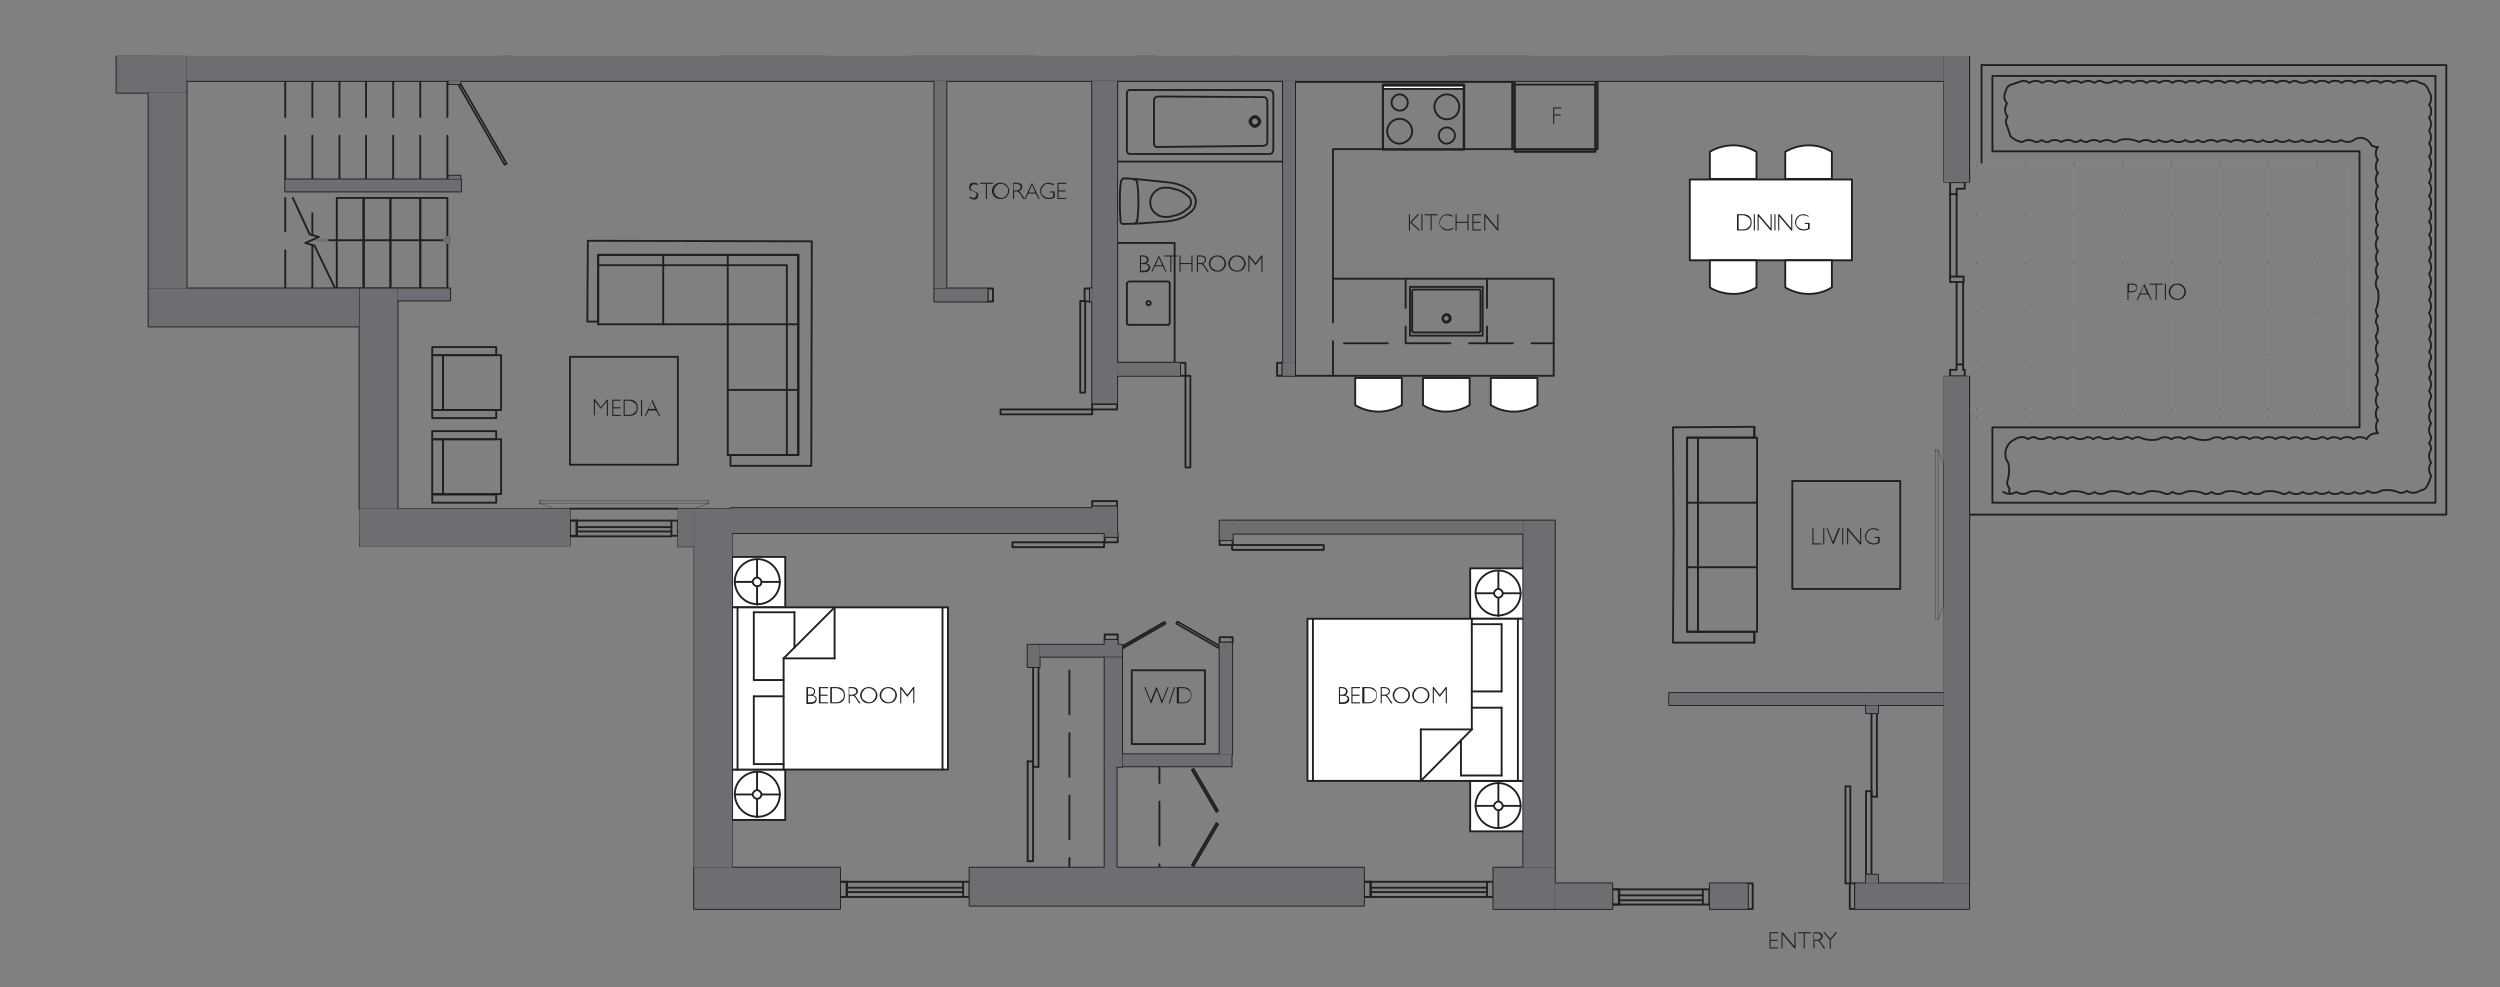 <?xml version="1.0" encoding="utf-8"?>
<!-- Generator: Adobe Illustrator 26.0.2, SVG Export Plug-In . SVG Version: 6.00 Build 0)  -->
<svg version="1.1" id="Layer_1" xmlns="http://www.w3.org/2000/svg" xmlns:xlink="http://www.w3.org/1999/xlink" x="0px" y="0px"
	 viewBox="0 0 461 182" style="enable-background:new 0 0 461 182;" xml:space="preserve">
<rect x="0" y="0" width="461" height="182" fill="#808080" stroke="none"/>
<style type="text/css">
	.st0{clip-path:url(#SVGID_00000067925741136245551930000017077589730251455638_);}
	.st1{clip-path:url(#SVGID_00000058577297374605751840000003479731772001235848_);}
	.st2{clip-path:url(#SVGID_00000145042162951551084460000004963966781864114823_);}
	.st3{fill:none;stroke:#231F20;stroke-width:0.35;stroke-linecap:round;stroke-linejoin:round;}
	.st4{fill:#231F20;}
	.st5{fill:#FFFFFF;}
	.st6{clip-path:url(#SVGID_00000062905202319444396720000015932418218316943799_);}
	.st7{clip-path:url(#SVGID_00000056390561710951860260000010734171594344910257_);}
	
		.st8{fill:none;stroke:#231F20;stroke-width:0.35;stroke-linecap:round;stroke-linejoin:round;stroke-dasharray:8.07,3.46;stroke-dashoffset:4;}
	
		.st9{fill:none;stroke:#231F20;stroke-width:0.35;stroke-linecap:round;stroke-linejoin:round;stroke-dasharray:8.07,3.46;stroke-dashoffset:1;}
	.st10{fill:none;stroke:#231F20;stroke-width:0.35;stroke-linecap:round;stroke-linejoin:round;stroke-dasharray:8.07,3.46;}
	
		.st11{fill:none;stroke:#231F20;stroke-width:0.35;stroke-linecap:round;stroke-linejoin:round;stroke-dasharray:8.07,3.46;stroke-dashoffset:6;}
	
		.st12{fill:none;stroke:#231F20;stroke-width:0.35;stroke-linecap:round;stroke-linejoin:round;stroke-dasharray:8.07,3.46;stroke-dashoffset:5;}
	.st13{fill-rule:evenodd;clip-rule:evenodd;fill:#FFFFFF;}
	.st14{fill:#626366;}
	.st15{fill:#363435;}
	.st16{fill:#272425;}
	.st17{clip-path:url(#SVGID_00000166643605092845090990000014816479412261233325_);}
	.st18{fill:#808285;}
	.st19{clip-path:url(#SVGID_00000099626829994777078210000017063846682057619370_);}
	.st20{fill:#4F5052;}
	.st21{fill:#6D6E71;}
	.st22{fill-rule:evenodd;clip-rule:evenodd;fill:#6D6E71;}
	.st23{enable-background:new    ;}
</style>
<g>
	<g>
		<defs>
			<rect id="SVGID_1_" x="-7.2" y="-4.7" width="465.5" height="183.3"/>
		</defs>
		<clipPath id="SVGID_00000114756927843093177470000001380207869570440876_">
			<use xlink:href="#SVGID_1_"  style="overflow:visible;"/>
		</clipPath>
		<g style="clip-path:url(#SVGID_00000114756927843093177470000001380207869570440876_);">
			<g>
				<defs>
					<rect id="SVGID_00000057134870768307873430000002035002160646967448_" x="-380.4" y="-588" width="1693" height="1095.4"/>
				</defs>
				<clipPath id="SVGID_00000067228897721381877610000000893044041809535899_">
					<use xlink:href="#SVGID_00000057134870768307873430000002035002160646967448_"  style="overflow:visible;"/>
				</clipPath>
				<g style="clip-path:url(#SVGID_00000067228897721381877610000000893044041809535899_);">
					<g>
						<defs>
							<polygon id="SVGID_00000163792744766825110580000008146377086764181924_" points="-13.9,10.3 -13.9,100.8 124.4,100.8 
								124.4,170.4 365,170.4 365,98.3 457.5,98.3 457.5,100.8 457.6,100.8 457.6,74.2 457.5,74.2 457.5,10.3 							"/>
						</defs>
						<clipPath id="SVGID_00000062186743042822050290000001046351702472001457_">
							<use xlink:href="#SVGID_00000163792744766825110580000008146377086764181924_"  style="overflow:visible;"/>
						</clipPath>
						<g style="clip-path:url(#SVGID_00000062186743042822050290000001046351702472001457_);">
							<rect x="21.5" y="-29.2" class="st3" width="7" height="39.6"/>
							<rect x="21.5" y="10.3" class="st3" width="12.9" height="6.8"/>
						</g>
					</g>
					<rect x="27.4" y="17.1" class="st3" width="7" height="36.1"/>
					<rect x="27.4" y="53.2" class="st3" width="38.8" height="7"/>
					<rect x="66.3" y="53.2" class="st3" width="7" height="40.6"/>
					<path class="st4" d="M105,100.6H66.4v-6.7H105V100.6z M66.3,93.7L66.3,93.7L66.3,93.7L66.3,93.7l-0.1,7.1h39v-7l0-0.1h-0.1
						L66.3,93.7z"/>
					<path class="st4" d="M127.9,100.6h-2.8v-6.7h2.8V100.6z M125,93.7L125,93.7L125,93.7L125,93.7l-0.1,7.1v0.1l0.1,0h3l0.1,0
						l0-0.1v-7l0-0.1H128L125,93.7z"/>
					<path class="st4" d="M134.9,159.9h-6.8v-66h6.8V159.9z M128,93.7L128,93.7l-0.1,0.1l0,0V160l0,0.1h0.1h7h0.1l0-0.1V93.8l0-0.1
						H135L128,93.7z"/>
					<rect x="128" y="160" class="st3" width="26.9" height="7.6"/>
					<rect x="178.8" y="160" class="st3" width="72.7" height="7"/>
					<rect x="275.4" y="160" class="st3" width="11.3" height="7.6"/>
					<rect x="280.9" y="96" class="st3" width="5.8" height="64"/>
					<rect x="134.7" y="93.7" class="st3" width="71.3" height="4.6"/>
					<rect x="201.4" y="93.4" class="st3" width="4.6" height="0.4"/>
					<rect x="203.7" y="98.3" class="st3" width="2.4" height="0.7"/>
					<rect x="224.9" y="96" class="st3" width="2.4" height="3.6"/>
					<rect x="227.2" y="96" class="st3" width="53.7" height="2.4"/>
					<rect x="286.7" y="162.9" class="st3" width="10.6" height="4.7"/>
					<rect x="315.3" y="162.9" class="st3" width="7" height="4.7"/>
					<rect x="342.1" y="162.9" class="st3" width="21" height="4.7"/>
					<path class="st4" d="M363,162.8h-4.5V69.5h4.5V162.8z M358.5,69.3L358.5,69.3l-0.1,0.1l0,0v93.5l0,0.1l0.1,0h4.7l0.1,0l0-0.1
						V69.4l0-0.1l-0.1,0L358.5,69.3z"/>
					<polygon class="st4" points="363,10.3 363,33.4 358.5,33.4 358.5,10.3 358.3,10.3 358.3,33.6 358.4,33.6 358.4,33.7 
						363.1,33.7 363.2,33.6 363.3,33.6 363.3,10.3 					"/>
					<path class="st4" d="M358.3,14.8H34.5v-4.4h323.8V14.8z M34.3,10.3V15l0,0.1l0.1,0h324l0.1,0V15v-4.6H34.3z"/>
					<rect x="201.4" y="92.4" class="st3" width="4.6" height="1"/>
					<rect x="201.4" y="74.5" class="st3" width="4.6" height="1"/>
					<rect x="184.5" y="75.5" class="st3" width="16.9" height="0.9"/>
					<rect x="322.2" y="162.9" class="st3" width="1" height="4.7"/>
					<rect x="341.1" y="162.9" class="st3" width="1" height="4.7"/>
					<rect x="340.3" y="145" class="st3" width="0.9" height="17.9"/>
					<rect x="88.8" y="14.5" transform="matrix(0.866 -0.5 0.5 0.866 0.455 47.572)" class="st5" width="0.4" height="16.9"/>
					<rect x="88.8" y="14.5" transform="matrix(0.866 -0.5 0.5 0.866 0.459 47.574)" class="st3" width="0.4" height="16.9"/>
					<rect x="235.5" y="66.9" class="st3" width="1" height="2.4"/>
					<rect x="217.6" y="66.9" class="st3" width="1" height="2.4"/>
					<rect x="218.6" y="69.3" class="st3" width="0.9" height="16.9"/>
					<line class="st3" x1="189.5" y1="158.8" x2="190.5" y2="158.8"/>
					<line class="st3" x1="191.5" y1="141.4" x2="191.5" y2="123"/>
					<line class="st3" x1="190.5" y1="141.4" x2="191.5" y2="141.4"/>
					<line class="st3" x1="190.5" y1="158.8" x2="190.5" y2="123"/>
					<line class="st3" x1="189.5" y1="140.4" x2="190.5" y2="140.4"/>
					<line class="st3" x1="190.5" y1="141.4" x2="190.5" y2="140.4"/>
					<line class="st3" x1="189.5" y1="158.8" x2="189.5" y2="140.4"/>
					<line class="st3" x1="190.5" y1="123" x2="191.5" y2="123"/>
					<line class="st3" x1="344.1" y1="161.3" x2="345.1" y2="161.3"/>
					<line class="st3" x1="346.1" y1="146.9" x2="346.1" y2="131.5"/>
					<line class="st3" x1="345.1" y1="146.9" x2="346.1" y2="146.9"/>
					<line class="st3" x1="345.1" y1="161.3" x2="345.1" y2="131.5"/>
					<line class="st3" x1="344.1" y1="145.9" x2="345.1" y2="145.9"/>
					<line class="st3" x1="345.1" y1="146.9" x2="345.1" y2="145.9"/>
					<line class="st3" x1="344.1" y1="161.3" x2="344.1" y2="145.9"/>
					<line class="st3" x1="345.1" y1="131.5" x2="346.1" y2="131.5"/>
					<rect x="224.9" y="117.5" class="st3" width="2.4" height="1"/>
					<rect x="224.9" y="99.5" class="st3" width="2.4" height="1"/>
					<rect x="227.2" y="100.5" class="st3" width="16.9" height="0.9"/>
					<rect x="203.7" y="117" class="st3" width="2.4" height="1"/>
					<rect x="203.7" y="99" class="st3" width="2.4" height="1"/>
					<rect x="186.7" y="100" class="st3" width="16.9" height="0.9"/>
					
						<rect x="220.7" y="112.7" transform="matrix(0.5 -0.866 0.866 0.5 8.977 249.83)" class="st5" width="0.4" height="9"/>
					<rect x="220.7" y="112.6" transform="matrix(0.5 -0.866 0.866 0.5 9.053 249.803)" class="st3" width="0.4" height="9"/>
					<polygon class="st5" points="206.9,119.2 207.1,119.5 214.9,115 214.7,114.7 					"/>
					<polygon class="st3" points="206.9,119.2 214.7,114.7 214.9,115 207.1,119.5 					"/>
					<polygon class="st5" points="219.8,159.5 220.1,159.7 224.6,152 224.3,151.8 					"/>
					<polygon class="st3" points="219.8,159.5 224.3,151.8 224.6,152 220.1,159.7 					"/>
					<polygon class="st5" points="219.8,142 224.3,149.7 224.6,149.5 220.1,141.8 					"/>
					<polygon class="st3" points="220.1,141.8 224.6,149.5 224.3,149.7 219.8,142 					"/>
					<rect x="182.1" y="53.2" class="st3" width="1" height="2.4"/>
					<rect x="200" y="53.2" class="st3" width="1" height="2.4"/>
					<rect x="199.2" y="55.5" class="st3" width="0.9" height="16.9"/>
					<g>
						<defs>
							<polygon id="SVGID_00000158747885076629913290000001263385937251159681_" points="-13.9,10.3 -13.9,100.8 124.4,100.8 
								124.4,170.4 365,170.4 365,98.3 457.5,98.3 457.5,100.8 457.6,100.8 457.6,74.2 457.5,74.2 457.5,10.3 							"/>
						</defs>
						<clipPath id="SVGID_00000150812049957064111860000010925806289204054452_">
							<use xlink:href="#SVGID_00000158747885076629913290000001263385937251159681_"  style="overflow:visible;"/>
						</clipPath>
						<g style="clip-path:url(#SVGID_00000150812049957064111860000010925806289204054452_);">
							<rect x="92.4" y="-21.7" class="st3" width="2.2" height="32.1"/>
							<rect x="132.9" y="-24.6" class="st3" width="4.6" height="35"/>
							<rect x="209.4" y="-19.7" class="st3" width="3.3" height="30.1"/>
							<rect x="189" y="-19.5" class="st3" width="2.2" height="29.8"/>
						</g>
					</g>
					<rect x="52.6" y="33.1" class="st3" width="32.4" height="2.2"/>
					<rect x="82.7" y="32.4" class="st3" width="2.2" height="0.6"/>
					<rect x="73.3" y="53.2" class="st3" width="9.7" height="2.2"/>
					<rect x="307.8" y="127.8" class="st3" width="36.3" height="2.2"/>
					<rect x="344.1" y="130.1" class="st3" width="2.2" height="1.4"/>
					<rect x="344.1" y="127.8" class="st3" width="14.3" height="2.2"/>
					<rect x="344.1" y="161.3" class="st3" width="2.2" height="1.6"/>
					<g>
						<defs>
							<polygon id="SVGID_00000119076870687792467690000005604599144836967069_" points="-13.9,10.3 -13.9,100.8 124.4,100.8 
								124.4,170.4 365,170.4 365,98.3 457.5,98.3 457.5,100.8 457.6,100.8 457.6,74.2 457.5,74.2 457.5,10.3 							"/>
						</defs>
						<clipPath id="SVGID_00000001662500198756039670000012963490713690654646_">
							<use xlink:href="#SVGID_00000119076870687792467690000005604599144836967069_"  style="overflow:visible;"/>
						</clipPath>
						<g style="clip-path:url(#SVGID_00000001662500198756039670000012963490713690654646_);">
							<rect x="137.6" y="-19.5" class="st3" width="14.9" height="29.9"/>
							<path class="st3" d="M139.2-16.9V7.8c0,0.2,0,0.4,0.2,0.6c0.2,0.1,0.4,0.2,0.6,0.2h10.2c0.3,0.1,0.7-0.1,0.8-0.5
								c0-0.1,0-0.2,0-0.3v-24.7c0-0.2,0-0.4-0.2-0.6c-0.2-0.1-0.4-0.2-0.6-0.2H140c-0.3-0.1-0.7,0.1-0.8,0.5
								C139.2-17.1,139.2-17,139.2-16.9"/>
							<path class="st3" d="M149.5-15.8l0.2,19.3c0,0.2,0,0.4-0.2,0.6c-0.2,0.1-0.4,0.2-0.6,0.2h-7.7c-0.2,0-0.4,0-0.6-0.2
								c-0.1-0.2-0.2-0.4-0.2-0.6l0.1-19.3c0-0.2,0-0.4,0.2-0.6c0.2-0.1,0.4-0.2,0.6-0.2h7.4c0.4-0.1,0.7,0.1,0.8,0.5
								C149.5-16,149.5-15.9,149.5-15.8"/>
							<rect x="77.5" y="36.5" class="st3" width="5" height="16.7"/>
							<rect x="72" y="36.5" class="st3" width="5.5" height="16.7"/>
							<rect x="67" y="36.5" class="st3" width="5" height="16.7"/>
							<rect x="62.1" y="36.5" class="st3" width="5" height="16.7"/>
							<polyline class="st3" points="54,36.5 57.1,43.2 58.8,43.7 56.3,44.8 58,45.3 61.8,53.2 							"/>
							<line class="st3" x1="60.6" y1="44.3" x2="82.5" y2="44.3"/>
							<rect x="172.3" y="53.2" class="st3" width="9.8" height="2.4"/>
							<rect x="172.3" y="14.9" class="st3" width="2.2" height="38.2"/>
							<rect x="201" y="53.2" class="st3" width="0.4" height="2.4"/>
							<rect x="201.4" y="14.9" class="st3" width="4.6" height="59.5"/>
							<rect x="206" y="66.9" class="st3" width="11.6" height="2.4"/>
							<rect x="236.5" y="66.9" class="st3" width="2.3" height="2.4"/>
							<rect x="236.6" y="14.9" class="st3" width="2.2" height="52"/>
							<rect x="189.5" y="118.9" class="st3" width="2.2" height="4.1"/>
							<rect x="191.7" y="118.9" class="st3" width="15.2" height="2.2"/>
							<rect x="203.7" y="118" class="st3" width="2.4" height="1"/>
							<rect x="203.7" y="121.2" class="st3" width="3.2" height="20.2"/>
							<rect x="203.7" y="141.3" class="st3" width="2.2" height="18.9"/>
							<rect x="207" y="139.1" class="st3" width="20.1" height="2.2"/>
							<rect x="224.9" y="118.5" class="st3" width="2.3" height="20.6"/>
							<rect x="167.7" y="-0.4" class="st3" width="21.4" height="10.6"/>
							<path class="st3" d="M182.3,1.9v7c0,0.1,0,0.1,0,0.2l-0.1,0.2L182,9.3c-0.1,0-0.1,0-0.2,0h-7c-0.1,0-0.1,0-0.2,0l-0.2-0.1
								L174.4,9c0-0.1,0-0.1,0-0.2v-7c0-0.1,0-0.1,0-0.2l0.1-0.2l0.2-0.1c0.1,0,0.1,0,0.2,0h7c0.1,0,0.1,0,0.2,0l0.2,0.1l0.1,0.2
								C182.3,1.7,182.3,1.8,182.3,1.9"/>
							<path class="st3" d="M178.7,5.4c0-0.2-0.2-0.4-0.4-0.4c-0.2,0-0.4,0.2-0.4,0.4c0,0.2,0.2,0.4,0.4,0.4
								C178.6,5.8,178.7,5.6,178.7,5.4"/>
							<path class="st3" d="M156.6,1.2L156.6,1.2l0.1-0.8c0.2-1.2,0.6-2.3,1.3-3.3c0.1-0.2,0.2-0.3,0.4-0.4c0.9-1,2.4-1.1,3.4-0.2
								c0.1,0.1,0.1,0.1,0.2,0.2c0.9,1,1.5,2.3,1.7,3.7c0.1,0.6,0.2,1.2,0.2,1.8c0.3,2.4,0.4,4.8,0.4,7.2c0,0.1-0.1,0.2-0.1,0.2
								c-0.1,0.1-0.3,0.2-0.4,0.2c-0.1,0-0.2,0-0.3,0l-0.4,0c-0.8,0.1-1.7,0.1-2.5,0.1c-1.3,0-2.7,0-4-0.2c-0.1,0-0.3-0.1-0.4-0.2
								c-0.1-0.1-0.2-0.2-0.2-0.3V8.7l0.1-1.5l0.1-1l0,0C156.3,4.5,156.4,2.8,156.6,1.2"/>
							<path class="st3" d="M161.4-2.8L161.4-2.8c-0.1-0.1-0.2-0.2-0.2-0.2c-0.1-0.1-0.2-0.1-0.3-0.2c-0.1,0-0.2-0.1-0.3-0.1
								c-0.2,0-0.4,0-0.7,0c-0.1,0-0.2,0.1-0.3,0.1c-0.1,0-0.2,0.1-0.3,0.2c-0.1,0.1-0.2,0.1-0.2,0.2c-0.3,0.3-0.5,0.6-0.7,0.9
								c-0.2,0.3-0.4,0.7-0.5,1.1c-0.1,0.4-0.2,0.7-0.3,1.1c-0.1,0.4-0.1,0.8-0.1,1.2c0,0.4,0.1,0.7,0.2,1c0.1,0.3,0.3,0.6,0.6,0.9
								c0.3,0.2,0.6,0.4,0.9,0.6c0.7,0.3,1.4,0.3,2,0c0.3-0.1,0.6-0.3,0.9-0.6c0.5-0.5,0.8-1.2,0.8-1.9c0-0.4,0-0.8-0.1-1.2
								c-0.1-0.4-0.2-0.8-0.3-1.1c-0.1-0.4-0.3-0.7-0.5-1.1C161.9-2.1,161.7-2.5,161.4-2.8"/>
							<rect x="193.4" y="-5" class="st3" width="13.5" height="13.6"/>
							<rect x="208.7" y="123.6" class="st3" width="13.5" height="13.6"/>
							<rect x="206" y="14.9" class="st3" width="30.6" height="14.9"/>
							<path class="st3" d="M234,16.6h-25.4c-0.4-0.1-0.7,0.1-0.8,0.5c0,0.1,0,0.2,0,0.3v10.2c-0.1,0.3,0.1,0.7,0.5,0.8
								c0.1,0,0.2,0,0.3,0H234c0.2,0,0.4,0,0.6-0.2c0.1-0.2,0.2-0.4,0.2-0.6V17.4c0-0.2,0-0.4-0.2-0.6
								C234.4,16.7,234.2,16.6,234,16.6"/>
							<path class="st3" d="M232.9,26.9l-19.3,0.2c-0.4,0.1-0.7-0.1-0.8-0.5c0-0.1,0-0.2,0-0.3v-7.7c0-0.2,0-0.4,0.2-0.6
								c0.2-0.1,0.4-0.2,0.6-0.2l19.3,0.1c0.2,0,0.4,0,0.6,0.2c0.1,0.2,0.2,0.4,0.2,0.6v7.4c0,0.2,0,0.4-0.2,0.6
								C233.3,26.8,233.1,26.9,232.9,26.9"/>
							<polygon class="st3" points="231.4,21.7 231.5,21.7 231.6,21.7 231.7,21.7 231.8,21.8 231.9,21.9 232,22 232.1,22.1 
								232.1,22.2 232.1,22.3 232.1,22.4 232.1,22.5 232.1,22.6 232.1,22.7 232,22.8 231.9,22.9 231.8,23 231.7,23.1 231.6,23.1 
								231.5,23.1 231.4,23.1 231.3,23.1 231.2,23.1 231.1,23.1 231,23 230.9,22.9 230.8,22.8 230.8,22.7 230.7,22.6 230.7,22.5 
								230.7,22.4 230.7,22.3 230.7,22.2 230.8,22.1 230.8,22 230.9,21.9 231,21.8 231.1,21.7 231.2,21.7 231.3,21.7 							"/>
							<polygon class="st3" points="231.4,21.4 231.5,21.4 231.7,21.5 231.8,21.5 231.9,21.6 232,21.7 232.1,21.8 232.2,21.9 
								232.3,22 232.3,22.1 232.4,22.3 232.4,22.4 232.4,22.5 232.3,22.7 232.3,22.8 232.2,22.9 232.1,23 232,23.1 231.9,23.2 
								231.8,23.3 231.7,23.3 231.5,23.4 231.4,23.4 231.3,23.4 231.1,23.3 231,23.3 230.9,23.2 230.8,23.1 230.7,23 230.6,22.9 
								230.5,22.8 230.5,22.7 230.4,22.5 230.4,22.4 230.4,22.3 230.5,22.1 230.5,22 230.6,21.9 230.7,21.8 230.8,21.7 230.9,21.6 
								231,21.5 231.1,21.5 231.3,21.4 							"/>
							<rect x="206" y="44.8" class="st3" width="10.6" height="22.1"/>
							<path class="st3" d="M208.2,51.9h7c0.1,0,0.1,0,0.2,0l0.2,0.1l0.1,0.2c0,0.1,0,0.1,0,0.2v7c0,0.1,0,0.1,0,0.2l-0.1,0.2
								l-0.1,0.1c-0.1,0-0.1,0-0.2,0h-7.1l-0.1,0l-0.1,0l-0.1-0.1l-0.1-0.1l0-0.1v-0.1v-0.1v-7c0-0.1,0-0.1,0-0.2L208,52l0.2-0.1
								C208.2,51.9,208.2,51.9,208.2,51.9"/>
							<path class="st3" d="M212.2,55.9c0-0.2-0.2-0.4-0.4-0.4c0,0,0,0,0,0c-0.2,0-0.4,0.2-0.4,0.4c0,0.2,0.2,0.4,0.4,0.4
								C212,56.3,212.2,56.1,212.2,55.9C212.2,55.9,212.2,55.9,212.2,55.9"/>
							<path class="st3" d="M215.2,33.6L215.2,33.6l0.8,0.1c1.2,0.2,2.3,0.6,3.3,1.3c0.2,0.1,0.3,0.2,0.4,0.4c1,0.9,1.1,2.4,0.2,3.4
								c-0.1,0.1-0.1,0.1-0.2,0.2c-0.4,0.3-0.8,0.6-1.2,0.9c-0.8,0.4-1.6,0.7-2.5,0.8c-0.6,0.1-1.2,0.2-1.8,0.2
								c-2.4,0.2-4.8,0.4-7.2,0.4c-0.1,0-0.2-0.1-0.2-0.1c-0.1-0.1-0.2-0.3-0.2-0.4c0-0.1,0-0.2,0-0.3c0-0.2,0-0.3,0-0.5
								c-0.1-0.8-0.1-1.7-0.1-2.5c0-1.3,0-2.7,0.2-4c0-0.1,0.1-0.3,0.2-0.4c0.1-0.1,0.2-0.2,0.3-0.2h0.6l1.5,0.1l1,0.1l0,0
								C211.9,33.3,213.5,33.4,215.2,33.6"/>
							<path class="st3" d="M219.1,38.4L219.1,38.4c0.1-0.1,0.2-0.2,0.2-0.2c0.1-0.1,0.1-0.2,0.2-0.3c0-0.1,0.1-0.2,0.1-0.3
								c0-0.1,0-0.2,0-0.3c0-0.1,0-0.2,0-0.3c0-0.1-0.1-0.2-0.1-0.3c0-0.1-0.1-0.2-0.2-0.3c-0.1-0.1-0.1-0.2-0.2-0.2
								c-0.3-0.3-0.6-0.5-0.9-0.7c-0.3-0.2-0.7-0.4-1.1-0.5c-0.4-0.1-0.7-0.2-1.1-0.3c-0.4-0.1-0.8-0.1-1.2-0.1
								c-0.7,0-1.4,0.3-1.9,0.8c-0.5,0.5-0.8,1.2-0.8,1.9c0,0.4,0.1,0.7,0.2,1c0.1,0.3,0.3,0.6,0.6,0.9c0.5,0.5,1.2,0.8,1.9,0.8
								c0.4,0,0.8,0,1.2-0.1c0.4-0.1,0.8-0.2,1.1-0.3c0.4-0.1,0.7-0.3,1.1-0.5C218.5,38.9,218.8,38.6,219.1,38.4"/>
							<path class="st3" d="M209.3,41.2L209.3,41.2c0.2-0.1,0.3-0.3,0.4-0.5"/>
							<path class="st3" d="M209.7,33.6L209.7,33.6c0-0.3-0.3-0.5-0.6-0.5"/>
							<path class="st3" d="M209.7,40.8L209.7,40.8c0.3-2.4,0.3-4.8,0-7.2"/>
							<line class="st8" x1="57.6" y1="43.4" x2="57.6" y2="36.5"/>
							<line class="st9" x1="52.6" y1="53.2" x2="52.6" y2="36.5"/>
							<line class="st10" x1="52.6" y1="33.1" x2="52.6" y2="14.9"/>
							<line class="st10" x1="57.6" y1="33.1" x2="57.6" y2="14.9"/>
							<line class="st10" x1="62.6" y1="33.1" x2="62.6" y2="14.9"/>
							<line class="st10" x1="67.5" y1="33.1" x2="67.5" y2="14.9"/>
							<line class="st10" x1="72.5" y1="33.1" x2="72.5" y2="14.9"/>
							<line class="st10" x1="77.5" y1="33.1" x2="77.5" y2="14.9"/>
							<line class="st10" x1="82.5" y1="33.1" x2="82.5" y2="14.9"/>
							<rect x="82.7" y="14.9" class="st3" width="2.2" height="0.6"/>
							<line class="st11" x1="197.2" y1="160.3" x2="197.2" y2="121.2"/>
							<line class="st12" x1="213.8" y1="141.3" x2="213.8" y2="160"/>
							<line class="st3" x1="106.4" y1="98.9" x2="105.1" y2="98.9"/>
							<line class="st3" x1="105.1" y1="96" x2="106.4" y2="96"/>
							<line class="st3" x1="123.8" y1="98.9" x2="106.4" y2="98.9"/>
							<line class="st3" x1="106.4" y1="96" x2="123.8" y2="96"/>
							<line class="st3" x1="106.4" y1="98.9" x2="106.4" y2="98"/>
							<line class="st3" x1="106.4" y1="97.2" x2="106.4" y2="96"/>
							<line class="st3" x1="123.8" y1="98" x2="106.4" y2="98"/>
							<line class="st3" x1="106.4" y1="97.2" x2="123.8" y2="97.2"/>
							<line class="st3" x1="106.4" y1="98" x2="106.4" y2="97.2"/>
							<rect x="123.8" y="96" class="st3" width="1.2" height="2.8"/>
							<rect x="105.1" y="96" class="st3" width="1.2" height="2.8"/>
							<line class="st3" x1="156.2" y1="165.4" x2="154.9" y2="165.4"/>
							<line class="st3" x1="154.9" y1="162.6" x2="156.2" y2="162.6"/>
							<line class="st3" x1="177.6" y1="165.4" x2="156.2" y2="165.4"/>
							<line class="st3" x1="156.2" y1="162.6" x2="177.6" y2="162.6"/>
							<line class="st3" x1="156.2" y1="165.4" x2="156.2" y2="164.5"/>
							<line class="st3" x1="156.2" y1="163.7" x2="156.2" y2="162.6"/>
							<line class="st3" x1="177.6" y1="164.5" x2="156.2" y2="164.5"/>
							<line class="st3" x1="156.2" y1="163.7" x2="177.6" y2="163.7"/>
							<line class="st3" x1="156.2" y1="164.5" x2="156.2" y2="163.7"/>
							<rect x="177.6" y="162.6" class="st3" width="1.2" height="2.8"/>
							<rect x="154.9" y="162.6" class="st3" width="1.2" height="2.8"/>
							<line class="st3" x1="252.8" y1="165.4" x2="251.5" y2="165.4"/>
							<line class="st3" x1="251.5" y1="162.6" x2="252.8" y2="162.6"/>
							<line class="st3" x1="274.2" y1="165.4" x2="252.8" y2="165.4"/>
							<line class="st3" x1="252.8" y1="162.6" x2="274.2" y2="162.6"/>
							<line class="st3" x1="252.8" y1="165.4" x2="252.8" y2="164.5"/>
							<line class="st3" x1="252.8" y1="163.7" x2="252.8" y2="162.6"/>
							<line class="st3" x1="274.2" y1="164.5" x2="252.8" y2="164.5"/>
							<line class="st3" x1="252.8" y1="163.7" x2="274.2" y2="163.7"/>
							<line class="st3" x1="252.8" y1="164.5" x2="252.8" y2="163.7"/>
							<rect x="274.2" y="162.6" class="st3" width="1.2" height="2.8"/>
							<rect x="251.5" y="162.6" class="st3" width="1.2" height="2.8"/>
							<line class="st3" x1="298.6" y1="166.8" x2="297.3" y2="166.8"/>
							<line class="st3" x1="297.3" y1="164" x2="298.6" y2="164"/>
							<line class="st3" x1="314" y1="166.8" x2="298.6" y2="166.8"/>
							<line class="st3" x1="298.6" y1="164" x2="314" y2="164"/>
							<line class="st3" x1="298.6" y1="166.8" x2="298.6" y2="166"/>
							<line class="st3" x1="298.6" y1="165.1" x2="298.6" y2="164"/>
							<line class="st3" x1="314" y1="166" x2="298.6" y2="166"/>
							<line class="st3" x1="298.6" y1="165.1" x2="314" y2="165.1"/>
							<line class="st3" x1="298.6" y1="166" x2="298.6" y2="165.1"/>
							<rect x="314" y="164" class="st3" width="1.2" height="2.8"/>
							<rect x="297.3" y="164" class="st3" width="1.2" height="2.8"/>
							<rect x="240.3" y="-2.1" class="st3" width="15" height="12"/>
							<rect x="240.3" y="8.9" class="st5" width="15" height="0.6"/>
							<rect x="240.3" y="8.9" class="st3" width="15" height="0.6"/>
							<path class="st3" d="M253.5,6.5c0-0.8-0.7-1.5-1.5-1.5c-0.8,0-1.5,0.7-1.5,1.5s0.7,1.5,1.5,1.5c0,0,0,0,0,0
								C252.9,7.9,253.5,7.3,253.5,6.5"/>
							<path class="st3" d="M254.3,1.2c0-1.2-1-2.3-2.3-2.2c-1.2,0-2.3,1-2.2,2.3c0,1.2,1,2.3,2.3,2.2
								C253.3,3.5,254.3,2.4,254.3,1.2"/>
							<path class="st3" d="M244.9,0.4c0-0.8-0.7-1.5-1.5-1.5S242-0.4,242,0.4s0.7,1.5,1.5,1.5C244.2,1.9,244.9,1.2,244.9,0.4"/>
							<path class="st3" d="M245.7,5.7c0-1.2-1-2.3-2.3-2.3c-1.2,0-2.3,1-2.3,2.3c0,1.2,1,2.3,2.3,2.3
								C244.7,7.9,245.7,6.9,245.7,5.7"/>
							<rect x="267.2" y="-2.1" class="st5" width="14.9" height="12.4"/>
							<rect x="267.2" y="-2.1" class="st3" width="14.9" height="12.4"/>
							<rect x="213" y="-2.1" class="st3" width="14.9" height="12"/>
							<rect x="212.7" y="-2.1" class="st3" width="0.4" height="12.4"/>
							<rect x="228" y="-2.1" class="st3" width="0.4" height="12.4"/>
							<rect x="255" y="15.6" class="st3" width="15" height="12"/>
							<rect x="255" y="15.8" class="st5" width="15" height="0.6"/>
							<rect x="255" y="15.8" class="st3" width="15" height="0.6"/>
							<path class="st3" d="M259.6,18.9c0-0.8-0.7-1.5-1.5-1.5s-1.5,0.7-1.5,1.5s0.7,1.5,1.5,1.5C259,20.4,259.6,19.7,259.6,18.9"/>
							<path class="st3" d="M260.4,24.2c0-1.2-1-2.3-2.3-2.3c-1.2,0-2.3,1-2.3,2.3c0,1.2,1,2.3,2.3,2.3
								C259.4,26.4,260.4,25.4,260.4,24.2"/>
							<path class="st3" d="M268.3,25c0-0.8-0.7-1.5-1.5-1.5s-1.5,0.7-1.5,1.5s0.7,1.5,1.5,1.5C267.6,26.4,268.3,25.8,268.3,25"/>
							<path class="st3" d="M269.1,19.7c0-1.2-1-2.3-2.3-2.3c-1.2,0-2.3,1-2.3,2.3c0,1.2,1,2.3,2.3,2.3
								C268.1,22,269.1,21,269.1,19.7"/>
							<line class="st3" x1="270" y1="27.5" x2="255" y2="27.5"/>
							<polygon class="st3" points="269.9,27.5 269.9,15.6 255,15.6 255,27.5 245.8,27.5 245.8,51.4 286.5,51.4 286.5,69.3 
								238.8,69.3 238.8,15.1 278.9,15.1 278.9,27.5 							"/>
							<path class="st13" d="M249.9,74.7L249.9,74.7c1.3,0.8,2.8,1.2,4.3,1.2c0.8,0,1.5-0.1,2.2-0.3c0.7-0.2,1.4-0.5,2.1-0.9v-5
								h-8.6V74.7"/>
							<path class="st3" d="M249.9,74.7L249.9,74.7c1.3,0.8,2.8,1.2,4.3,1.2c0.8,0,1.5-0.1,2.2-0.3c0.7-0.2,1.4-0.5,2.1-0.9v-5h-8.6
								V74.7"/>
							<path class="st13" d="M262.4,74.7L262.4,74.7c2.6,1.6,5.9,1.6,8.6,0v-5h-8.6V74.7"/>
							<path class="st3" d="M262.4,74.7L262.4,74.7c2.6,1.6,5.9,1.6,8.6,0v-5h-8.6V74.7"/>
							<path class="st13" d="M274.9,74.7L274.9,74.7c2.6,1.6,5.9,1.6,8.6,0v-5h-8.6V74.7"/>
							<path class="st3" d="M274.9,74.7L274.9,74.7c2.6,1.6,5.9,1.6,8.6,0v-5h-8.6V74.7"/>
							<path class="st3" d="M266.1,59.1c-0.1-0.1-0.1-0.2-0.1-0.4c0-0.1,0-0.3,0.1-0.4c0.1-0.1,0.2-0.2,0.3-0.3
								c0.2-0.1,0.5-0.1,0.7,0c0.1,0.1,0.2,0.2,0.3,0.3c0.1,0.1,0.1,0.2,0.1,0.4c0,0.1,0,0.3-0.1,0.4c-0.1,0.1-0.2,0.2-0.3,0.3
								C266.7,59.6,266.3,59.5,266.1,59.1"/>
							<path class="st3" d="M266.2,59c-0.1-0.1-0.1-0.2-0.1-0.3c0-0.1,0-0.2,0.1-0.3c0.1-0.1,0.1-0.2,0.2-0.2
								c0.1-0.1,0.2-0.1,0.3-0.1c0.1,0,0.2,0,0.3,0.1c0.1,0.1,0.2,0.1,0.2,0.2c0.1,0.1,0.1,0.2,0.1,0.3c0,0.1,0,0.2-0.1,0.3
								c-0.1,0.1-0.1,0.2-0.2,0.2c-0.1,0.1-0.2,0.1-0.3,0.1C266.5,59.4,266.3,59.2,266.2,59"/>
							<rect x="260" y="52.9" class="st3" width="13.4" height="9"/>
							<polyline class="st3" points="260.7,53.4 272.7,53.4 272.7,53.4 272.8,53.4 272.8,53.4 272.9,53.4 272.9,53.5 272.9,53.5 
								273,53.6 273,53.7 273,61 273,61.1 272.9,61.1 272.9,61.2 272.9,61.2 272.8,61.3 272.8,61.3 272.7,61.3 272.7,61.3 
								260.7,61.3 260.7,61.3 260.6,61.3 260.6,61.3 260.5,61.2 260.5,61.2 260.5,61.1 260.4,61.1 260.4,61 260.4,53.7 260.4,53.6 
								260.5,53.5 260.5,53.5 260.5,53.4 260.6,53.4 260.6,53.4 260.7,53.4 260.7,53.4 							"/>
							<line class="st8" x1="286.5" y1="63.3" x2="245.8" y2="63.3"/>
							<line class="st12" x1="274.2" y1="63.3" x2="274.2" y2="51.4"/>
							<line class="st12" x1="259.2" y1="63.3" x2="259.2" y2="51.4"/>
							<rect x="279.3" y="15.6" class="st3" width="14.9" height="12"/>
							<rect x="279.3" y="27.5" class="st3" width="14.9" height="0.5"/>
							<rect x="294.2" y="15.1" class="st3" width="0.4" height="12.4"/>
							<rect x="278.9" y="15.1" class="st3" width="0.4" height="12.4"/>
							<line class="st10" x1="245.8" y1="51.4" x2="245.8" y2="69.3"/>
							<line class="st3" x1="359.6" y1="35.8" x2="359.6" y2="51"/>
							<line class="st3" x1="360.8" y1="51" x2="360.8" y2="35.8"/>
							<line class="st3" x1="360.8" y1="52" x2="360.8" y2="67.2"/>
							<line class="st3" x1="362" y1="67.2" x2="362" y2="52"/>
							<polygon class="st3" points="359.6,68.2 360.8,68.2 360.8,67.2 362,67.2 362,68.2 362.3,68.2 362.3,69.4 359.6,69.4 							
								"/>
							<rect x="359.6" y="51" class="st3" width="2.5" height="1"/>
							<polygon class="st3" points="360.8,35.8 359.6,35.8 359.6,33.6 362.3,33.6 362.3,34.8 360.8,34.8 							"/>
							<line class="st3" x1="360.8" y1="-11.3" x2="360.8" y2="3.9"/>
							<line class="st3" x1="362" y1="3.9" x2="362" y2="-11.3"/>
							<polygon class="st3" points="359.6,4.9 360.8,4.9 360.8,3.9 362,3.9 362,4.9 362.3,4.9 362.3,6.2 359.6,6.2 							"/>
							<line class="st3" x1="57.6" y1="45.2" x2="57.6" y2="53.2"/>
							<rect x="310.3" y="-17.6" class="st3" width="19.9" height="19.9"/>
							<polygon class="st4" points="333.3,10.4 307.3,10.4 307.3,10.4 307.4,10.4 307.4,10.3 333.2,10.3 333.2,10.4 333.3,10.4 
															"/>
							<polygon class="st4" points="333.3,10.4 333.3,10.4 333.4,10.3 333.5,10.3 							"/>
							<polygon class="st4" points="333.3,10.4 333.2,10.4 333.2,10.3 333.4,10.3 							"/>
							<polygon class="st4" points="307.3,10.4 307,10.3 307.2,10.3 307.3,10.4 							"/>
							<polygon class="st4" points="307.3,10.4 307.2,10.3 307.4,10.3 307.4,10.4 							"/>
							<polygon class="st3" points="324,80.7 324,116.5 323.5,116.5 313.1,116.5 313.1,80.7 323.5,80.7 							"/>
							<polygon class="st3" points="312.1,80.7 311.1,80.7 311.1,116.5 312.1,116.5 313.1,116.5 323.5,116.5 323.5,118.5 
								308.5,118.5 308.6,98.6 308.5,78.8 323.5,78.7 323.5,80.7 313.1,80.7 							"/>
							<polygon class="st3" points="323.5,116.5 323.5,118.5 323.5,116.5 							"/>
							<rect x="311.1" y="80.7" class="st3" width="2" height="35.8"/>
							<line class="st3" x1="324" y1="104.6" x2="311.1" y2="104.6"/>
							<polygon class="st3" points="323.5,80.7 323.5,78.7 323.5,80.7 							"/>
							<line class="st3" x1="324" y1="92.7" x2="311.1" y2="92.7"/>
							<rect x="330.5" y="88.7" class="st3" width="19.9" height="19.9"/>
							<polygon class="st14" points="356.8,114.2 356.8,114.2 356.8,83 356.9,83.2 357,83.2 357,114.1 356.9,114.1 							"/>
							<polygon class="st4" points="358.5,111.6 358.5,111.5 358.3,111.6 358.3,111.6 358.3,85.7 358.3,85.7 358.5,85.8 358.5,85.6 
								358.5,85.7 358.5,111.6 							"/>
							<polygon class="st14" points="357.4,114.1 357.3,114.1 357.3,83.2 357.4,83.2 357.5,83.6 357.5,113.6 							"/>
							<polygon class="st14" points="357.4,114.3 356.9,114.3 357,114.2 357,114.1 357.3,114.1 357.3,114.2 357.4,114.2 
								357.4,114.3 357.4,114.3 							"/>
							<polygon class="st15" points="356.9,114.3 356.8,114.2 356.9,114.1 357,114.1 357,114.2 							"/>
							<polygon class="st15" points="357.4,114.3 357.4,114.3 357.5,114.3 							"/>
							<polygon class="st15" points="357.4,114.2 357.3,114.2 357.3,114.1 357.4,114.1 357.3,114.2 							"/>
							<polygon class="st14" points="357.3,83.2 357,83.2 357,83.1 356.9,82.9 357.4,82.9 357.4,83 357.4,82.9 357.4,83 357.3,83.1 
															"/>
							<polygon class="st15" points="357,83.2 356.9,83.2 356.8,83.1 356.9,82.9 357,83.1 							"/>
							<path class="st15" d="M357.5,83L357.5,83L357.5,83L357.5,83z M357.4,83.2L357.4,83.2V83l0,0L357.4,83.2L357.4,83.2"/>
							<polygon class="st14" points="358.3,85.7 357.5,83.6 357.5,83.1 357.5,83 357.5,83 358.3,85.1 							"/>
							<polygon class="st4" points="358.3,85.7 358.3,85.7 358.3,85.1 358.5,85.6 358.5,85.6 358.4,85.6 358.3,85.7 							"/>
							<polygon class="st4" points="358.5,85.8 358.3,85.7 358.3,85.7 358.3,85.7 358.4,85.6 358.5,85.6 							"/>
							<polygon class="st15" points="357.5,83.6 357.4,83.2 357.4,83.2 357.5,83.1 							"/>
							<polygon class="st15" points="357.4,83 357.4,82.9 357.4,83 							"/>
							<polygon class="st16" points="357.4,83.2 357.4,83.2 357.3,83.1 357.4,83 357.4,83 357.5,83 357.5,83.1 							"/>
							<polygon class="st14" points="357.5,114.3 357.5,114.2 357.5,113.6 358.3,111.6 358.3,112.2 357.5,114.2 							"/>
							<polygon class="st4" points="358.3,112.2 358.3,111.6 358.3,111.6 358.4,111.7 358.5,111.6 358.5,111.6 							"/>
							<polygon class="st4" points="358.4,111.7 358.3,111.6 358.3,111.6 358.3,111.6 358.5,111.5 358.5,111.6 							"/>
							<polygon class="st15" points="357.5,114.2 357.4,114.1 357.4,114.1 357.5,113.6 							"/>
							<polygon class="st15" points="357.4,114.3 357.4,114.2 357.4,114.3 							"/>
							<polygon class="st16" points="357.4,114.3 357.4,114.2 357.3,114.2 357.4,114.1 357.4,114.1 357.5,114.2 357.5,114.3 							
								"/>
							<rect x="311.6" y="33.1" class="st5" width="29.9" height="14.9"/>
							<rect x="311.6" y="33.1" class="st3" width="29.9" height="14.9"/>
							<path class="st13" d="M337.8,53L337.8,53c-2.6,1.6-5.9,1.6-8.6,0v-5h8.6V53"/>
							<path class="st3" d="M337.8,53L337.8,53c-2.6,1.6-5.9,1.6-8.6,0v-5h8.6V53"/>
							<path class="st13" d="M315.3,53L315.3,53c0.6,0.4,1.3,0.7,2.1,0.9c1.5,0.4,3,0.4,4.4,0c0.7-0.2,1.4-0.5,2.1-0.9v-5h-8.6V53"
								/>
							<path class="st3" d="M315.3,53L315.3,53c0.6,0.4,1.3,0.7,2.1,0.9c1.5,0.4,3,0.4,4.4,0c0.7-0.2,1.4-0.5,2.1-0.9v-5h-8.6V53"/>
							<path class="st13" d="M337.8,28L337.8,28c-2.6-1.6-5.9-1.6-8.6,0v5h8.6V28"/>
							<path class="st3" d="M337.8,28L337.8,28c-2.6-1.6-5.9-1.6-8.6,0v5h8.6V28"/>
							<path class="st13" d="M315.3,28L315.3,28c0.6-0.4,1.3-0.7,2.1-0.9c1.5-0.4,3-0.4,4.4,0c0.7,0.2,1.4,0.5,2.1,0.9v5h-8.6V28"/>
							<path class="st3" d="M315.3,28L315.3,28c0.6-0.4,1.3-0.7,2.1-0.9c1.5-0.4,3-0.4,4.4,0c0.7,0.2,1.4,0.5,2.1,0.9v5h-8.6V28"/>
							<rect x="135" y="102.7" class="st5" width="9.8" height="9.3"/>
							<rect x="135" y="102.7" class="st3" width="9.8" height="9.3"/>
							<path class="st13" d="M143.8,107.3c0-2.3-1.9-4.2-4.1-4.2c-2.3,0-4.2,1.9-4.2,4.1c0,2.3,1.9,4.2,4.1,4.2c0,0,0,0,0,0
								C141.9,111.5,143.8,109.6,143.8,107.3"/>
							<path class="st3" d="M143.8,107.3c0-2.3-1.9-4.2-4.1-4.2c-2.3,0-4.2,1.9-4.2,4.1c0,2.3,1.9,4.2,4.1,4.2c0,0,0,0,0,0
								C141.9,111.5,143.8,109.6,143.8,107.3"/>
							<rect x="135" y="141.9" class="st5" width="9.8" height="9.3"/>
							<rect x="135" y="141.9" class="st3" width="9.8" height="9.3"/>
							<path class="st13" d="M143.8,146.5c0-2.3-1.9-4.2-4.1-4.2c-2.3,0-4.2,1.9-4.2,4.1c0,2.3,1.9,4.2,4.1,4.2c0,0,0,0,0,0
								C141.9,150.7,143.8,148.8,143.8,146.5"/>
							<path class="st3" d="M143.8,146.5c0-2.3-1.9-4.2-4.1-4.2c-2.3,0-4.2,1.9-4.2,4.1c0,2.3,1.9,4.2,4.1,4.2c0,0,0,0,0,0
								C141.9,150.7,143.8,148.8,143.8,146.5"/>
							<rect x="135" y="112" class="st5" width="39.8" height="29.9"/>
							<rect x="135" y="112" class="st3" width="39.8" height="29.9"/>
							<line class="st3" x1="153.9" y1="121.4" x2="153.9" y2="112"/>
							<line class="st3" x1="144.5" y1="121.4" x2="153.9" y2="112"/>
							<line class="st3" x1="153.9" y1="121.4" x2="144.5" y2="121.4"/>
							<line class="st3" x1="144.5" y1="121.4" x2="144.5" y2="141.9"/>
							<line class="st3" x1="173.8" y1="112" x2="173.8" y2="141.9"/>
							<line class="st3" x1="136" y1="141.9" x2="136" y2="112"/>
							<line class="st3" x1="139" y1="140.9" x2="144.5" y2="140.9"/>
							<line class="st3" x1="139" y1="128.4" x2="139" y2="140.9"/>
							<line class="st3" x1="144.5" y1="128.4" x2="139" y2="128.4"/>
							<line class="st3" x1="139" y1="125.4" x2="144.5" y2="125.4"/>
							<line class="st3" x1="139" y1="112.9" x2="139" y2="125.4"/>
							<line class="st3" x1="146.5" y1="112.9" x2="139" y2="112.9"/>
							<line class="st3" x1="146.5" y1="119.4" x2="146.5" y2="112.9"/>
							<line class="st3" x1="138.9" y1="107.3" x2="135.5" y2="107.3"/>
							<line class="st3" x1="139.6" y1="106.5" x2="139.6" y2="103.2"/>
							<line class="st3" x1="140.4" y1="107.3" x2="143.8" y2="107.3"/>
							<line class="st3" x1="139.6" y1="108.1" x2="139.6" y2="111.5"/>
							<path class="st13" d="M140.4,107.3c0-0.4-0.4-0.8-0.8-0.8c-0.4,0-0.8,0.4-0.8,0.8c0,0.4,0.4,0.8,0.8,0.8
								C140.1,108.1,140.4,107.8,140.4,107.3"/>
							<path class="st3" d="M140.4,107.3c0-0.4-0.4-0.8-0.8-0.8c-0.4,0-0.8,0.4-0.8,0.8c0,0.4,0.4,0.8,0.8,0.8
								C140.1,108.1,140.4,107.8,140.4,107.3"/>
							<line class="st3" x1="138.9" y1="146.5" x2="135.5" y2="146.5"/>
							<line class="st3" x1="139.6" y1="145.7" x2="139.6" y2="142.4"/>
							<line class="st3" x1="140.4" y1="146.5" x2="143.8" y2="146.5"/>
							<line class="st3" x1="139.6" y1="147.3" x2="139.6" y2="150.7"/>
							<path class="st13" d="M140.4,146.5c0-0.4-0.4-0.8-0.8-0.8c-0.4,0-0.8,0.4-0.8,0.8c0,0.4,0.4,0.8,0.8,0.8
								C140.1,147.3,140.4,146.9,140.4,146.5"/>
							<path class="st3" d="M140.4,146.5c0-0.4-0.4-0.8-0.8-0.8c-0.4,0-0.8,0.4-0.8,0.8c0,0.4,0.4,0.8,0.8,0.8
								C140.1,147.3,140.4,146.9,140.4,146.5"/>
							<rect x="271.1" y="144" class="st5" width="9.8" height="9.3"/>
							<rect x="271.1" y="144" class="st3" width="9.8" height="9.3"/>
							<path class="st13" d="M280.4,148.6c0-2.3-1.9-4.2-4.1-4.2c-2.3,0-4.2,1.9-4.2,4.1c0,2.3,1.9,4.2,4.1,4.2c0,0,0,0,0,0
								C278.5,152.7,280.4,150.9,280.4,148.6"/>
							<path class="st3" d="M280.4,148.6c0-2.3-1.9-4.2-4.1-4.2c-2.3,0-4.2,1.9-4.2,4.1c0,2.3,1.9,4.2,4.1,4.2c0,0,0,0,0,0
								C278.5,152.7,280.4,150.9,280.4,148.6"/>
							<rect x="271.1" y="104.8" class="st5" width="9.8" height="9.3"/>
							<rect x="271.1" y="104.8" class="st3" width="9.8" height="9.3"/>
							<path class="st13" d="M280.4,109.4c0-2.3-1.9-4.2-4.1-4.2c-2.3,0-4.2,1.9-4.2,4.1c0,2.3,1.9,4.2,4.1,4.2c0,0,0,0,0,0
								C278.5,113.5,280.4,111.7,280.4,109.4"/>
							<path class="st3" d="M280.4,109.4c0-2.3-1.9-4.2-4.1-4.2c-2.3,0-4.2,1.9-4.2,4.1c0,2.3,1.9,4.2,4.1,4.2c0,0,0,0,0,0
								C278.5,113.5,280.4,111.7,280.4,109.4"/>
							<rect x="241.1" y="114.1" class="st5" width="39.8" height="29.9"/>
							<rect x="241.1" y="114.1" class="st3" width="39.8" height="29.9"/>
							<line class="st3" x1="262" y1="134.5" x2="262" y2="144"/>
							<line class="st3" x1="271.4" y1="134.5" x2="262" y2="144"/>
							<line class="st3" x1="262" y1="134.5" x2="271.4" y2="134.5"/>
							<line class="st3" x1="271.4" y1="134.5" x2="271.4" y2="114.1"/>
							<line class="st3" x1="242.1" y1="144" x2="242.1" y2="114.1"/>
							<line class="st3" x1="279.9" y1="114.1" x2="279.9" y2="144"/>
							<line class="st3" x1="276.9" y1="115.1" x2="271.4" y2="115.1"/>
							<line class="st3" x1="276.9" y1="127.5" x2="276.9" y2="115.1"/>
							<line class="st3" x1="271.4" y1="127.5" x2="276.9" y2="127.5"/>
							<line class="st3" x1="276.9" y1="130.5" x2="271.4" y2="130.5"/>
							<line class="st3" x1="276.9" y1="143" x2="276.9" y2="130.5"/>
							<line class="st3" x1="269.4" y1="143" x2="276.9" y2="143"/>
							<line class="st3" x1="269.4" y1="136.5" x2="269.4" y2="143"/>
							<line class="st3" x1="277" y1="148.6" x2="280.4" y2="148.6"/>
							<line class="st3" x1="276.3" y1="149.4" x2="276.3" y2="152.7"/>
							<line class="st3" x1="275.5" y1="148.6" x2="272.1" y2="148.6"/>
							<line class="st3" x1="276.3" y1="147.8" x2="276.3" y2="144.4"/>
							<path class="st13" d="M277.1,148.6c0-0.4-0.4-0.8-0.8-0.8c-0.4,0-0.8,0.4-0.8,0.8c0,0.4,0.4,0.8,0.8,0.8
								C276.7,149.4,277.1,149.1,277.1,148.6C277.1,148.6,277.1,148.6,277.1,148.6"/>
							<path class="st3" d="M277.1,148.6c0-0.4-0.4-0.8-0.8-0.8c-0.4,0-0.8,0.4-0.8,0.8c0,0.4,0.4,0.8,0.8,0.8
								C276.7,149.4,277.1,149.1,277.1,148.6C277.1,148.6,277.1,148.6,277.1,148.6"/>
							<line class="st3" x1="277" y1="109.4" x2="280.4" y2="109.4"/>
							<line class="st3" x1="276.3" y1="110.2" x2="276.3" y2="113.6"/>
							<line class="st3" x1="275.5" y1="109.4" x2="272.1" y2="109.4"/>
							<line class="st3" x1="276.3" y1="108.6" x2="276.3" y2="105.3"/>
							<path class="st13" d="M277.1,109.4c0-0.4-0.4-0.8-0.8-0.8c-0.4,0-0.8,0.4-0.8,0.8c0,0.4,0.4,0.8,0.8,0.8
								S277.1,109.9,277.1,109.4L277.1,109.4"/>
							<path class="st3" d="M277.1,109.4c0-0.4-0.4-0.8-0.8-0.8c-0.4,0-0.8,0.4-0.8,0.8c0,0.4,0.4,0.8,0.8,0.8
								S277.1,109.9,277.1,109.4L277.1,109.4"/>
							<polygon class="st14" points="130.6,92.4 99.6,92.4 99.6,92.3 99.5,92.2 130.7,92.2 130.6,92.3 							"/>
							<polygon class="st14" points="124.9,93.9 105.2,93.9 105.2,93.8 105.2,93.7 105.1,93.7 125,93.7 125,93.7 124.9,93.8 							
								"/>
							<polygon class="st4" points="105.2,93.9 105,93.9 102.1,93.9 102.1,93.9 102.2,93.8 102.2,93.7 102.1,93.7 105.1,93.7 
								105.2,93.7 105.2,93.8 							"/>
							<polygon class="st4" points="127.9,93.9 127.9,93.9 125.1,93.9 124.9,93.9 124.9,93.8 125,93.7 125,93.7 128,93.7 128,93.7 
								127.9,93.8 							"/>
							<polygon class="st4" points="128.1,93.9 127.9,93.9 127.9,93.8 128,93.7 128,93.7 128,93.7 128,93.7 128,93.8 128.1,93.9 
															"/>
							<polygon class="st14" points="130.1,92.9 100.1,92.9 99.6,92.7 99.6,92.7 130.6,92.7 130.6,92.7 							"/>
							<polygon class="st14" points="130.8,92.8 130.8,92.8 130.7,92.8 130.8,92.7 130.7,92.7 130.7,92.7 130.6,92.7 130.6,92.4 
								130.7,92.4 130.8,92.3 							"/>
							<polygon class="st15" points="130.7,92.4 130.6,92.4 130.6,92.3 130.7,92.2 130.8,92.3 							"/>
							<path class="st15" d="M130.7,92.7L130.7,92.7l-0.1,0l0,0L130.7,92.7L130.7,92.7z M130.7,92.8L130.7,92.8L130.7,92.8
								L130.7,92.8"/>
							<polygon class="st14" points="99.4,92.8 99.4,92.3 99.5,92.4 99.6,92.4 99.6,92.7 99.5,92.7 99.5,92.7 99.4,92.7 99.4,92.8 
															"/>
							<polygon class="st15" points="99.6,92.4 99.5,92.4 99.4,92.3 99.5,92.2 99.6,92.3 							"/>
							<polygon class="st15" points="99.4,92.8 99.4,92.8 99.4,92.8 							"/>
							<polygon class="st15" points="99.5,92.7 99.5,92.7 99.6,92.7 99.6,92.7 99.5,92.7 							"/>
							<polygon class="st14" points="102.1,93.7 101.6,93.7 99.5,92.9 99.4,92.8 99.5,92.9 100.1,92.9 							"/>
							<polygon class="st4" points="102.1,93.9 101.6,93.7 102.1,93.7 102.1,93.7 102,93.8 102.1,93.9 							"/>
							<polygon class="st4" points="102.1,93.9 102,93.8 102.1,93.7 102.1,93.7 102.2,93.7 102.2,93.8 							"/>
							<polygon class="st15" points="100.1,92.9 99.5,92.9 99.6,92.8 99.6,92.7 							"/>
							<polygon class="st15" points="99.4,92.8 99.4,92.7 99.5,92.7 							"/>
							<polygon class="st16" points="99.5,92.9 99.5,92.9 99.4,92.8 99.4,92.8 99.5,92.7 99.5,92.7 99.6,92.7 99.6,92.8 							"/>
							<polygon class="st14" points="128.6,93.7 128,93.7 130.1,92.9 130.7,92.9 130.7,92.8 130.7,92.9 							"/>
							<polygon class="st4" points="128.1,93.9 128.1,93.9 128.2,93.8 128.1,93.7 128,93.7 128.6,93.7 							"/>
							<polygon class="st4" points="128.1,93.9 128,93.8 128,93.7 128,93.7 128.1,93.7 128.2,93.8 							"/>
							<polygon class="st15" points="130.7,92.9 130.1,92.9 130.6,92.7 130.6,92.8 							"/>
							<polygon class="st15" points="130.7,92.8 130.7,92.7 130.8,92.7 							"/>
							<polygon class="st16" points="130.7,92.9 130.7,92.9 130.6,92.8 130.6,92.7 130.6,92.7 130.7,92.7 130.7,92.8 130.7,92.8 
															"/>
							<polygon class="st3" points="147.2,83.9 134.2,83.9 134.2,59.8 110.3,59.8 110.3,47 147.2,47 							"/>
							<polygon class="st3" points="134.7,83.9 134.7,85.9 149.6,85.9 149.7,44.5 108.4,44.4 108.3,59.3 110.3,59.3 110.3,47 
								147.2,47 147.2,83.9 							"/>
							<polygon class="st3" points="147.2,47 147.2,83.9 145.1,83.9 145.1,48.9 110.3,48.9 110.3,47 							"/>
							<line class="st3" x1="134.2" y1="71.9" x2="147.2" y2="71.9"/>
							<line class="st3" x1="134.2" y1="83.9" x2="147.2" y2="83.9"/>
							<line class="st3" x1="134.2" y1="59.8" x2="147.2" y2="59.8"/>
							<line class="st3" x1="134.2" y1="59.8" x2="134.2" y2="47"/>
							<line class="st3" x1="122.3" y1="59.8" x2="122.3" y2="47"/>
							<line class="st3" x1="110.3" y1="59.8" x2="110.3" y2="48.9"/>
							<rect x="105.1" y="65.8" class="st3" width="19.9" height="19.9"/>
							<rect x="81.7" y="65.5" class="st3" width="10.7" height="10.1"/>
							<rect x="79.7" y="75.6" class="st3" width="11.8" height="1.5"/>
							<rect x="79.7" y="64" class="st3" width="11.8" height="1.5"/>
							<rect x="79.7" y="65.5" class="st3" width="2" height="10.1"/>
							<rect x="81.7" y="81" class="st3" width="10.7" height="10.1"/>
							<rect x="79.7" y="91.2" class="st3" width="11.8" height="1.5"/>
							<rect x="79.7" y="79.5" class="st3" width="11.8" height="1.5"/>
							<rect x="79.7" y="81" class="st3" width="2" height="10.1"/>
							<line class="st3" x1="105.1" y1="93.8" x2="125" y2="93.8"/>
							<polygon class="st3" points="367.4,92.7 449.1,92.7 449.1,14 367.4,14 367.4,27.9 435.1,27.9 435.1,78.8 367.4,78.8 							
								"/>
						</g>
					</g>
					<g>
						<defs>
							<path id="SVGID_00000044139754519126183530000009203454229469116605_" d="M363.2,30.7h1.2v-0.2h-1.2V30.7z M364.7,30.7h8.8
								v-0.2h-8.8L364.7,30.7z M373.6,30.7h8.7v-0.2h-8.7L373.6,30.7z M382.6,30.7h8.8v-0.2h-8.8L382.6,30.7z M391.5,30.7h8.8v-0.2
								h-8.8L391.5,30.7z M400.5,30.7h8.7v-0.2h-8.7L400.5,30.7z M409.5,30.7h8.8v-0.2h-8.8L409.5,30.7z M418.4,30.7h8.7v-0.2h-8.7
								L418.4,30.7z M427.4,30.7h5.6v-0.2h-5.6V30.7z"/>
						</defs>
						<clipPath id="SVGID_00000001661970180410331200000001973445164664827060_">
							<use xlink:href="#SVGID_00000044139754519126183530000009203454229469116605_"  style="overflow:visible;"/>
						</clipPath>
						<g style="clip-path:url(#SVGID_00000001661970180410331200000001973445164664827060_);">
							<rect x="363.2" y="30.5" class="st18" width="69.8" height="0.2"/>
						</g>
					</g>
					<g>
						<defs>
							<polygon id="SVGID_00000128479218630360068300000013779826073776712860_" points="-13.9,10.3 -13.9,100.8 124.4,100.8 
								124.4,170.4 365,170.4 365,98.3 457.5,98.3 457.5,100.8 457.6,100.8 457.6,74.2 457.5,74.2 457.5,10.3 							"/>
						</defs>
						<clipPath id="SVGID_00000005265414222407800510000005225909650113653388_">
							<use xlink:href="#SVGID_00000128479218630360068300000013779826073776712860_"  style="overflow:visible;"/>
						</clipPath>
						<g style="clip-path:url(#SVGID_00000005265414222407800510000005225909650113653388_);">
							<path class="st18" d="M364.4,39.7h-1.2v-0.2h1.2V39.7z M373.4,39.7h-8.8v-0.2h8.8V39.7z M382.4,39.7h-8.7v-0.2h8.7V39.7z
								 M391.3,39.7h-8.8v-0.2h8.8V39.7z M400.3,39.7h-8.8v-0.2h8.8V39.7z M409.3,39.7h-8.8v-0.2h8.7L409.3,39.7z M418.2,39.7h-8.8
								v-0.2h8.8L418.2,39.7z M427.2,39.7h-8.7v-0.2h8.7V39.7z M433,39.7h-5.6v-0.2h5.6V39.7z"/>
							<path class="st18" d="M364.4,48.6h-1.2v-0.2h1.2V48.6z M373.4,48.6h-8.8v-0.2h8.8V48.6z M382.4,48.6h-8.7v-0.2h8.7V48.6z
								 M391.3,48.6h-8.8v-0.2h8.8V48.6z M400.3,48.6h-8.8v-0.2h8.8V48.6z M409.3,48.6h-8.8v-0.2h8.7L409.3,48.6z M418.2,48.6h-8.8
								v-0.2h8.8L418.2,48.6z M427.2,48.6h-8.7v-0.2h8.7V48.6z M433,48.6h-5.6v-0.2h5.6V48.6z"/>
							<path class="st18" d="M364.4,57.6h-1.2v-0.2h1.2V57.6z M373.4,57.6h-8.8v-0.2h8.8V57.6z M382.4,57.6h-8.7v-0.2h8.7V57.6z
								 M391.3,57.6h-8.8v-0.2h8.8V57.6z M400.3,57.6h-8.8v-0.2h8.8V57.6z M409.3,57.6h-8.8v-0.2h8.7L409.3,57.6z M418.2,57.6h-8.8
								v-0.2h8.8L418.2,57.6z M427.2,57.6h-8.7v-0.2h8.7V57.6z M433,57.6h-5.6v-0.2h5.6V57.6z"/>
							<path class="st18" d="M364.4,66.6h-1.2v-0.2h1.2V66.6z M373.4,66.6h-8.8v-0.2h8.8V66.6z M382.4,66.6h-8.7v-0.2h8.7V66.6z
								 M391.3,66.6h-8.8v-0.2h8.8V66.6z M400.3,66.6h-8.8v-0.2h8.8V66.6z M409.3,66.6h-8.8v-0.2h8.7L409.3,66.6z M418.2,66.6h-8.8
								v-0.2h8.8L418.2,66.6z M427.2,66.6h-8.7v-0.2h8.7V66.6z M433,66.6h-5.6v-0.2h5.6V66.6z"/>
							<path class="st18" d="M364.4,75.5h-1.2v-0.2h1.2V75.5z M373.4,75.5h-8.8v-0.2h8.8V75.5z M382.4,75.5h-8.7v-0.2h8.7V75.5z
								 M391.3,75.5h-8.8v-0.2h8.8V75.5z M400.3,75.5h-8.8v-0.2h8.8V75.5z M409.3,75.5h-8.8v-0.2h8.7L409.3,75.5z M418.2,75.5h-8.8
								v-0.2h8.8L418.2,75.5z M427.2,75.5h-8.7v-0.2h8.7V75.5z M433,75.5h-5.6v-0.2h5.6V75.5z"/>
							<path class="st18" d="M427.3,29.8L427.3,29.8L427.3,29.8L427.3,29.8z M427.4,30.5h-0.2v-0.4h0.2V30.5z M427.4,39.5h-0.2v-8.8
								h0.2V39.5z M427.4,48.4h-0.2v-8.7h0.2V48.4z M427.4,57.4h-0.2v-8.8h0.2V57.4z M427.4,66.3h-0.2v-8.8h0.2V66.3z M427.4,75.3
								h-0.2v-8.8h0.2V75.3z M427.4,76.7h-0.2v-1.1h0.2V76.7z"/>
							<rect x="427.2" y="30.5" class="st20" width="0.2" height="0.2"/>
							<rect x="427.2" y="39.5" class="st20" width="0.2" height="0.2"/>
							<rect x="427.2" y="48.4" class="st20" width="0.2" height="0.2"/>
							<rect x="427.2" y="57.4" class="st20" width="0.2" height="0.2"/>
							<rect x="427.2" y="66.3" class="st20" width="0.2" height="0.2"/>
							<rect x="427.2" y="75.3" class="st20" width="0.2" height="0.2"/>
							<path class="st18" d="M418.3,29.8L418.3,29.8L418.3,29.8z M418.4,30.5h-0.2v-0.4h0.2L418.4,30.5z M418.4,39.5h-0.2v-8.8h0.2
								L418.4,39.5z M418.4,48.4h-0.2v-8.7h0.2L418.4,48.4z M418.4,57.4h-0.2v-8.8h0.2L418.4,57.4z M418.4,66.3h-0.2v-8.8h0.2
								L418.4,66.3z M418.4,75.3h-0.2v-8.8h0.2L418.4,75.3z M418.4,76.7h-0.2v-1.1h0.2L418.4,76.7z"/>
							<rect x="418.2" y="30.5" class="st20" width="0.2" height="0.2"/>
							<rect x="418.2" y="39.5" class="st20" width="0.2" height="0.2"/>
							<rect x="418.2" y="48.4" class="st20" width="0.2" height="0.2"/>
							<rect x="418.2" y="57.4" class="st20" width="0.2" height="0.2"/>
							<rect x="418.2" y="66.3" class="st20" width="0.2" height="0.2"/>
							<rect x="418.2" y="75.3" class="st20" width="0.2" height="0.2"/>
							<path class="st18" d="M409.4,29.8L409.4,29.8L409.4,29.8L409.4,29.8z M409.5,30.5h-0.2v-0.4h0.2L409.5,30.5z M409.5,39.5
								h-0.2v-8.8h0.2L409.5,39.5z M409.5,48.4h-0.2v-8.7h0.2L409.5,48.4z M409.5,57.4h-0.2v-8.8h0.2L409.5,57.4z M409.5,66.3h-0.2
								v-8.8h0.2L409.5,66.3z M409.5,75.3h-0.2v-8.8h0.2L409.5,75.3z M409.5,76.7h-0.2v-1.1h0.2L409.5,76.7z"/>
							<rect x="409.3" y="30.5" class="st20" width="0.2" height="0.2"/>
							<rect x="409.3" y="39.5" class="st20" width="0.2" height="0.2"/>
							<rect x="409.3" y="48.4" class="st20" width="0.2" height="0.2"/>
							<rect x="409.3" y="57.4" class="st20" width="0.2" height="0.2"/>
							<rect x="409.3" y="66.3" class="st20" width="0.2" height="0.2"/>
							<rect x="409.3" y="75.3" class="st20" width="0.2" height="0.2"/>
							<path class="st18" d="M400.4,29.8L400.4,29.8L400.4,29.8z M400.5,30.5h-0.2v-0.4h0.2V30.5z M400.5,39.5h-0.2v-8.8h0.2V39.5z
								 M400.5,48.4h-0.2v-8.7h0.2V48.4z M400.5,57.4h-0.2v-8.8h0.2V57.4z M400.5,66.3h-0.2v-8.8h0.2V66.3z M400.5,75.3h-0.2v-8.8
								h0.2V75.3z M400.5,76.7h-0.2v-1.1h0.2V76.7z"/>
							<rect x="400.3" y="30.5" class="st20" width="0.2" height="0.2"/>
							<rect x="400.3" y="39.5" class="st20" width="0.2" height="0.2"/>
							<rect x="400.3" y="48.4" class="st20" width="0.2" height="0.2"/>
							<rect x="400.3" y="57.4" class="st20" width="0.2" height="0.2"/>
							<rect x="400.3" y="66.3" class="st20" width="0.2" height="0.2"/>
							<rect x="400.3" y="75.3" class="st20" width="0.2" height="0.2"/>
							<path class="st18" d="M391.4,29.8L391.4,29.8L391.4,29.8L391.4,29.8z M391.5,30.5h-0.2v-0.4h0.2V30.5z M391.5,39.5h-0.2v-8.8
								h0.2V39.5z M391.5,48.4h-0.2v-8.7h0.2V48.4z M391.5,57.4h-0.2v-8.8h0.2V57.4z M391.5,66.3h-0.2v-8.8h0.2V66.3z M391.5,75.3
								h-0.2v-8.8h0.2V75.3z M391.5,76.7h-0.2v-1.1h0.2V76.7z"/>
							<rect x="391.3" y="30.5" class="st20" width="0.2" height="0.2"/>
							<rect x="391.3" y="39.5" class="st20" width="0.2" height="0.2"/>
							<rect x="391.3" y="48.4" class="st20" width="0.2" height="0.2"/>
							<rect x="391.3" y="57.4" class="st20" width="0.2" height="0.2"/>
							<rect x="391.3" y="66.3" class="st20" width="0.2" height="0.2"/>
							<rect x="391.3" y="75.3" class="st20" width="0.2" height="0.2"/>
							<path class="st18" d="M382.5,29.8L382.5,29.8L382.5,29.8z M382.6,30.5h-0.2v-0.4h0.2V30.5z M382.6,39.5h-0.2v-8.8h0.2V39.5z
								 M382.6,48.4h-0.2v-8.7h0.2V48.4z M382.6,57.4h-0.2v-8.8h0.2V57.4z M382.6,66.3h-0.2v-8.8h0.2V66.3z M382.6,75.3h-0.2v-8.8
								h0.2V75.3z M382.6,76.7h-0.2v-1.1h0.2V76.7z"/>
							<rect x="382.4" y="30.5" class="st20" width="0.2" height="0.2"/>
							<rect x="382.4" y="39.5" class="st20" width="0.2" height="0.2"/>
							<rect x="382.4" y="48.4" class="st20" width="0.2" height="0.2"/>
							<rect x="382.4" y="57.4" class="st20" width="0.2" height="0.2"/>
							<rect x="382.4" y="66.3" class="st20" width="0.2" height="0.2"/>
							<rect x="382.4" y="75.3" class="st20" width="0.2" height="0.2"/>
							<path class="st18" d="M373.6,30.5h-0.2v-0.4h0.2V30.5z M373.6,39.5h-0.2v-8.8h0.2V39.5z M373.6,48.4h-0.2v-8.7h0.2V48.4z
								 M373.6,57.4h-0.2v-8.8h0.2V57.4z M373.6,66.3h-0.2v-8.8h0.2V66.3z M373.6,75.3h-0.2v-8.8h0.2V75.3z M373.6,76.7h-0.2v-1.1
								h0.2V76.7z"/>
							<rect x="373.4" y="30.5" class="st20" width="0.2" height="0.2"/>
							<rect x="373.4" y="39.5" class="st20" width="0.2" height="0.2"/>
							<rect x="373.4" y="48.4" class="st20" width="0.2" height="0.2"/>
							<rect x="373.4" y="57.4" class="st20" width="0.2" height="0.2"/>
							<rect x="373.4" y="66.3" class="st20" width="0.2" height="0.2"/>
							<rect x="373.4" y="75.3" class="st20" width="0.2" height="0.2"/>
							<polygon class="st18" points="373.5,29.8 373.5,29.8 373.5,29.8 							"/>
							<path class="st18" d="M364.7,30.5h-0.2v-0.4h0.2V30.5z M364.7,39.5h-0.2v-8.8h0.2V39.5z M364.7,48.4h-0.2v-8.7h0.2V48.4z
								 M364.7,57.4h-0.2v-8.8h0.2V57.4z M364.7,66.3h-0.2v-8.8h0.2V66.3z M364.7,75.3h-0.2v-8.8h0.2V75.3z M364.7,76.7h-0.2v-1.1
								h0.2V76.7z"/>
							<rect x="364.4" y="30.5" class="st20" width="0.2" height="0.2"/>
							<rect x="364.4" y="39.5" class="st20" width="0.2" height="0.2"/>
							<rect x="364.4" y="48.4" class="st20" width="0.2" height="0.2"/>
							<rect x="364.4" y="57.4" class="st20" width="0.2" height="0.2"/>
							<rect x="364.4" y="66.3" class="st20" width="0.2" height="0.2"/>
							<rect x="364.4" y="75.3" class="st20" width="0.2" height="0.2"/>
							<polygon class="st18" points="364.6,29.8 364.5,29.8 364.5,29.8 							"/>
							<path class="st18" d="M364.4,30.1h-1.2v-0.2h1.3l-0.1,0.1L364.4,30.1z M382.4,30.1h-8.7v-0.1l-0.1-0.1h8.9l-0.1,0.1
								L382.4,30.1 M391.3,30.1h-8.8v-0.1l-0.1-0.1h8.9l-0.1,0.1V30.1 M400.3,30.1h-8.8v-0.1l-0.1-0.1h8.9l-0.1,0.1V30.1
								 M409.3,30.1h-8.8v-0.1l-0.1-0.1h8.9l-0.1,0.1V30.1 M418.2,30.1h-8.8v-0.1l-0.1-0.1h8.9l-0.1,0.1V30.1 M427.2,30.1h-8.7v-0.1
								l-0.1-0.1h8.9l-0.1,0.1L427.2,30.1 M363,33.4L363,33.4V30l0,0V33.4 M363.2,69.4L363.2,69.4l-0.1-0.1H363V33.7h0.1h0.1l0-0.1
								v5.9h0l-0.1,0.1l0.1,0.1h0v8.8h0l-0.1,0.1l0.1,0.1h0v8.8h0l-0.1,0.1l0.1,0.1h0v8.8h0l-0.1,0.1l0.1,0.1h0L363.2,69.4
								 M433.1,76.9h-69.9v-0.2h1.2v0.1l0.1,0.1l0.1-0.1v-0.1h8.8v0.1l0.1,0.1l0.1-0.1v-0.1h8.7v0.1l0.1,0.1l0.1-0.1v-0.1h8.8v0.1
								l0.1,0.1l0.1-0.1v-0.1h8.8v0.1l0.1,0.1l0.1-0.1v-0.1h8.7v0.1l0.1,0.1l0.1-0.1v-0.1h8.8v0.1l0.1,0.1l0.1-0.1v-0.1h8.7v0.1
								l0.1,0.1l0.1-0.1v-0.1h5.6v-1.1h0.1l0.1-0.1l-0.1-0.1h-0.1v-8.7h0.1l0.1-0.1l-0.1-0.1h-0.1v-8.8h0.1l0.1-0.1l-0.1-0.1h-0.1
								v-8.8h0.1l0.1-0.1l-0.1-0.1h-0.1v-8.7h0.1l0.1-0.1l-0.1-0.1h-0.1v-8.8h0.1l0.1-0.1l-0.1-0.1h-0.1v-0.4h-5.6v-0.1l-0.1-0.1
								h5.8l0.1,0V30v46.8L433.1,76.9L433.1,76.9"/>
							<polygon class="st4" points="363.3,76.9 363.1,76.9 363.1,76.8 363,76.8 363,69.3 363.1,69.3 363.2,69.3 363.2,69.4 
								363.2,75.3 363.2,75.3 363.1,75.4 363.2,75.5 363.2,75.5 363.2,76.7 363.3,76.7 							"/>
							<polygon class="st4" points="363.1,33.7 363,33.7 363,33.4 363,33.4 363,30 363.1,29.9 363.1,29.8 363.3,29.8 363.3,30.1 
								363.2,30.1 363.2,30.5 363.2,30.5 363.1,30.6 363.2,30.7 363.2,30.7 363.2,33.6 363.2,33.6 							"/>
							<polygon class="st20" points="433.1,30.7 433,30.7 433,30.5 433.1,30.5 433.2,30.6 							"/>
							<polygon class="st4" points="363.2,30.7 363.2,30.7 363.1,30.6 363.2,30.5 363.2,30.5 							"/>
							<path class="st20" d="M363.2,39.7L363.2,39.7l-0.1-0.1l0.1-0.1h0V39.7z M433.1,39.7L433.1,39.7l-0.1-0.2h0.1l0.1,0.1
								L433.1,39.7"/>
							<path class="st20" d="M363.2,48.6L363.2,48.6l-0.1-0.1l0.1-0.1h0V48.6z M433.1,48.6L433.1,48.6l-0.1-0.2h0.1l0.1,0.1
								L433.1,48.6"/>
							<path class="st20" d="M363.2,57.6L363.2,57.6l-0.1-0.1l0.1-0.1h0V57.6z M433.1,57.6L433.1,57.6l-0.1-0.2h0.1l0.1,0.1
								L433.1,57.6"/>
							<path class="st20" d="M363.2,66.6L363.2,66.6l-0.1-0.1l0.1-0.1h0V66.6z M433.1,66.6L433.1,66.6l-0.1-0.2h0.1l0.1,0.1
								L433.1,66.6"/>
							<polygon class="st20" points="433.1,75.5 433,75.5 433,75.3 433.1,75.3 433.2,75.4 							"/>
							<polygon class="st4" points="363.2,75.5 363.2,75.5 363.1,75.4 363.2,75.3 363.2,75.3 							"/>
							<path class="st20" d="M427.4,30.1h-0.2v-0.1l0.1-0.1h0l0.1,0.1L427.4,30.1z M427.3,76.9l-0.1-0.1v-0.1h0.2v0.1L427.3,76.9"/>
							<path class="st20" d="M418.4,30.1h-0.2v-0.1l0.1-0.1l0,0l0.1,0.1L418.4,30.1z M418.3,76.9l-0.1-0.1v-0.1h0.2v0.1L418.3,76.9"
								/>
							<path class="st20" d="M409.5,30.1h-0.2v-0.1l0.1-0.1h0l0.1,0.1L409.5,30.1z M409.4,76.9l-0.1-0.1v-0.1h0.2v0.1L409.4,76.9"/>
							<path class="st20" d="M400.5,30.1h-0.2v-0.1l0.1-0.1l0,0l0.1,0.1L400.5,30.1z M400.4,76.9l-0.1-0.1v-0.1h0.2v0.1L400.4,76.9"
								/>
							<path class="st20" d="M391.5,30.1h-0.2v-0.1l0.1-0.1h0l0.1,0.1L391.5,30.1z M391.4,76.9l-0.1-0.1v-0.1h0.2v0.1L391.4,76.9"/>
							<path class="st20" d="M382.6,30.1h-0.2v-0.1l0.1-0.1l0,0l0.1,0.1L382.6,30.1z M382.5,76.9l-0.1-0.1v-0.1h0.2v0.1L382.5,76.9"
								/>
							<polygon class="st18" points="373.4,30.1 364.7,30.1 364.7,29.9 364.6,29.8 373.5,29.8 373.4,29.9 							"/>
							<path class="st20" d="M373.6,30.1h-0.2v-0.1l0.1-0.1h0l0.1,0.1L373.6,30.1z M373.5,76.9l-0.1-0.1v-0.1h0.2v0.1L373.5,76.9"/>
							<path class="st20" d="M364.7,30.1h-0.2v-0.1l0.1-0.1l0,0l0.1,0.1L364.7,30.1z M364.5,76.9l-0.1-0.1v-0.1h0.2v0.1L364.5,76.9"
								/>
							<polyline class="st3" points="363.1,94.9 365.4,94.9 451.1,94.9 451.1,12 365.4,12 							"/>
							<path class="st3" d="M369.4,90.7L369.4,90.7c0.7,0.5,1.7,0.5,2.4,0c0.7,0.5,1.7,0.5,2.4,0c1.2-0.3,2.5-0.1,3.6,0.4
								c0.4,0,0.9-0.1,1.2-0.4c0.7,0.5,1.7,0.5,2.4,0c1.2-0.3,2.5-0.1,3.6,0.4c0.4,0,0.9-0.1,1.2-0.4c0.7,0.5,1.7,0.5,2.4,0
								c1.2-0.3,2.5-0.1,3.6,0.4c0.4,0,0.9-0.1,1.2-0.4c0.7,0.5,1.7,0.5,2.4,0c1.2-0.3,2.5-0.1,3.6,0.4c0.4,0,0.9-0.1,1.2-0.4
								c0.7,0.5,1.7,0.5,2.4,0c1.2-0.3,2.5-0.1,3.6,0.4c0.4,0,0.9-0.1,1.2-0.4c0.3,0.3,0.8,0.4,1.2,0.4c0.4,0,0.9-0.1,1.2-0.4
								c1.2-0.3,2.5-0.1,3.6,0.4c0.4,0,0.9-0.1,1.2-0.4c0.3,0.3,0.8,0.4,1.2,0.4c0.4,0,0.9-0.1,1.2-0.4c1.2-0.3,2.5-0.1,3.6,0.4
								c0.4,0,0.9-0.1,1.2-0.4c0.3,0.3,0.8,0.4,1.2,0.4c0.4,0,0.9-0.1,1.2-0.4c0.7,0.5,1.7,0.5,2.4,0c0.7,0.5,1.7,0.5,2.4,0
								c0.3,0.3,0.8,0.4,1.2,0.4c0.4,0,0.9-0.1,1.2-0.4c0.7,0.5,1.7,0.5,2.4,0c0.7,0.5,1.7,0.4,2.4-0.2c0.7,0.5,1.7,0.5,2.4,0
								c1.2-0.3,2.5-0.1,3.6,0.4c0.4,0,0.9-0.1,1.2-0.4c0.7,0.5,1.7,0.5,2.4,0c0.4-0.1,0.8-0.2,1.1-0.5c0.5-0.7,0.8-1.5,1-2.3
								c-0.5-0.7-0.5-1.7,0-2.4c-0.5-0.7-0.5-1.7,0-2.4c0-0.4-0.1-0.9-0.4-1.2c0.3-0.3,0.4-0.8,0.4-1.2c-0.5-0.7-0.5-1.7,0-2.4
								c-0.5-0.7-0.5-1.7,0-2.4c-0.5-0.7-0.5-1.7,0-2.4c0-0.4-0.1-0.9-0.4-1.2c0.5-0.7,0.5-1.7,0-2.4c0.3-0.3,0.4-0.8,0.4-1.2
								c-0.5-0.7-0.5-1.7,0-2.4c0-0.4-0.1-0.9-0.4-1.2c0.5-0.7,0.5-1.7,0-2.4c0.5-0.7,0.5-1.7,0-2.4c0.5-0.7,0.5-1.7,0-2.4
								c0.5-0.7,0.5-1.7,0-2.4c0.5-0.7,0.5-1.7,0-2.4c0.5-0.7,0.5-1.7,0-2.4c0.3-0.3,0.4-0.8,0.4-1.2c0-0.4-0.1-0.9-0.4-1.2
								c0.5-0.7,0.5-1.7,0-2.4c0.3-0.3,0.4-0.8,0.4-1.2c0-0.4-0.1-0.9-0.4-1.2c0.3-0.3,0.4-0.8,0.4-1.2c0-0.4-0.1-0.9-0.4-1.2
								c0.3-0.3,0.4-0.8,0.4-1.2c0-0.4-0.1-0.9-0.4-1.2c0.3-0.3,0.4-0.8,0.4-1.2c0-0.4-0.1-0.9-0.4-1.2c0.3-0.3,0.4-0.8,0.4-1.2
								c0-0.4-0.1-0.9-0.4-1.2c0.5-0.7,0.5-1.7,0-2.4c0.3-0.3,0.4-0.8,0.4-1.2c0-0.4-0.1-0.9-0.4-1.2c0.3-0.3,0.4-0.8,0.4-1.2
								c0-0.4-0.1-0.9-0.4-1.2c0.5-0.7,0.5-1.7,0-2.4c0.5-0.7,0.5-1.7,0-2.4c0.3-0.3,0.4-0.8,0.4-1.2c0-0.4-0.1-0.9-0.4-1.2
								c0.3-0.3,0.4-0.8,0.4-1.2c0-0.4-0.1-0.9-0.4-1.2c-0.1-0.4-0.3-0.8-0.6-1.1c-0.3-0.3-0.7-0.5-1.1-0.5
								c-0.3-0.3-0.8-0.4-1.2-0.4c-0.4,0-0.9,0.1-1.2,0.4c-0.3-0.3-0.8-0.4-1.2-0.4c-0.4,0-0.9,0.1-1.2,0.4c-0.7-0.5-1.7-0.5-2.4,0
								c-0.3-0.3-0.8-0.4-1.2-0.4c-0.4,0-0.9,0.1-1.2,0.4c-0.3-0.3-0.8-0.4-1.2-0.4c-0.4,0-0.9,0.1-1.2,0.4
								c-0.3-0.3-0.8-0.4-1.2-0.4c-0.4,0-0.9,0.1-1.2,0.4c-0.3-0.3-0.8-0.4-1.2-0.4c-0.4,0-0.9,0.1-1.2,0.4
								c-0.3-0.3-0.8-0.4-1.2-0.4c-0.4,0-0.9,0.1-1.2,0.4c-0.3-0.3-0.8-0.4-1.2-0.4c-0.7,0.5-1.7,0.5-2.4,0c-0.4,0-0.9,0.1-1.2,0.4
								c-0.3-0.3-0.8-0.4-1.2-0.4c-0.4,0-0.9,0.1-1.2,0.4c-0.3-0.3-0.8-0.4-1.2-0.4c-0.4,0-0.9,0.1-1.2,0.4
								c-0.3-0.3-0.8-0.4-1.2-0.4c-0.4,0-0.9,0.1-1.2,0.4c-0.3-0.3-0.8-0.4-1.2-0.4c-0.4,0-0.9,0.1-1.2,0.4c-0.7-0.5-1.7-0.5-2.4,0
								c-0.3-0.3-0.8-0.4-1.2-0.4c-0.4,0-0.9,0.1-1.2,0.4c-0.3-0.3-0.8-0.4-1.2-0.4c-0.4,0-0.9,0.1-1.2,0.4
								c-0.3-0.3-0.8-0.4-1.2-0.4c-0.4,0-0.9,0.1-1.2,0.4c-0.3-0.3-0.8-0.4-1.2-0.4c-0.4,0-0.9,0.1-1.2,0.4
								c-0.3-0.3-0.8-0.4-1.2-0.4c-0.4,0-0.9,0.1-1.2,0.4c-0.7-0.5-1.7-0.5-2.4,0c-0.3-0.3-0.8-0.4-1.2-0.4c-0.4,0-0.9,0.1-1.2,0.4
								c-0.7-0.5-1.7-0.5-2.4,0c-0.3-0.3-0.8-0.4-1.2-0.4c-0.7,0.5-1.7,0.5-2.4,0c-0.4,0-0.9,0.1-1.2,0.4c-0.7-0.5-1.7-0.5-2.4,0
								c-0.7-0.5-1.7-0.5-2.4,0c-0.3-0.3-0.8-0.4-1.2-0.4c-0.4,0-0.9,0.1-1.2,0.4c-0.7-0.5-1.7-0.5-2.4,0c-0.7-0.5-1.7-0.5-2.4,0
								c-0.3-0.3-0.8-0.4-1.2-0.4c-0.8,0.3-1.6,0.5-2.4,0.8c-0.4,0.2-0.6,0.6-0.7,1c-0.2,0.4-0.3,0.8-0.3,1.2c0,0.4,0.2,0.8,0.5,1.2
								c-0.5,0.7-0.5,1.7,0.1,2.4c-0.2,0.4-0.4,0.8-0.3,1.2c0.3,0.8,0.6,1.6,0.8,2.4c0.6,0.6,1.4,1,2.2,1.1c0.7-0.5,1.7-0.5,2.4,0
								c0.4,0,0.9-0.1,1.2-0.4c0.3,0.3,0.8,0.4,1.2,0.4c0.7-0.5,1.7-0.5,2.4,0c0.7-0.5,1.7-0.5,2.4,0c0.4,0,0.9-0.1,1.2-0.4
								c0.3,0.3,0.8,0.4,1.2,0.4c0.7-0.5,1.7-0.5,2.4,0c0.7-0.5,1.7-0.5,2.4,0c0.4,0,0.9-0.1,1.2-0.4c1.2-0.3,2.5-0.1,3.6,0.4
								c0.7-0.5,1.7-0.5,2.4,0c0.4,0,0.9-0.1,1.2-0.4c0.7,0.5,1.7,0.5,2.4,0c0.3,0.3,0.8,0.4,1.2,0.4c0.4,0,0.9-0.1,1.2-0.4
								c0.7,0.5,1.7,0.5,2.4,0c0.3,0.3,0.8,0.4,1.2,0.4c0.7-0.5,1.7-0.5,2.4,0c0.7-0.5,1.7-0.5,2.4,0c0.7-0.5,1.7-0.5,2.4,0
								c0.7-0.5,1.7-0.5,2.4,0c0.4,0,0.9-0.1,1.2-0.4c0.3,0.3,0.8,0.4,1.2,0.4c0.4,0,0.9-0.1,1.2-0.4c0.7,0.5,1.7,0.5,2.4,0
								c0.7,0.5,1.7,0.5,2.4,0c0.7,0.5,1.7,0.5,2.4,0c0.7,0.5,1.7,0.5,2.4,0c0.7,0.5,1.7,0.5,2.4,0c0.7,0.5,1.7,0.5,2.4,0
								c0.9-0.7,2.2-0.4,2.9,0.5c0.1,0.1,0.2,0.3,0.3,0.5c0.4,0.2,0.8,0.4,1.2,0.3c-0.3,0.3-0.4,0.8-0.4,1.2c0,0.4,0.1,0.9,0.4,1.2
								c-0.3,0.3-0.4,0.8-0.4,1.2c0,0.4,0.1,0.9,0.4,1.2c-0.3,0.3-0.4,0.8-0.4,1.2c0,0.4,0.1,0.9,0.4,1.2c-0.3,0.3-0.4,0.8-0.4,1.2
								c0,0.4,0.1,0.9,0.4,1.2c-0.5,0.7-0.5,1.7,0,2.4c-0.5,0.7-0.5,1.7,0,2.4c-0.3,0.3-0.4,0.8-0.4,1.2c0,0.4,0.1,0.9,0.4,1.2
								c-0.3,0.3-0.4,0.8-0.4,1.2c0,0.4,0.1,0.9,0.4,1.2c-0.5,0.7-0.5,1.7,0,2.4c-0.3,0.3-0.4,0.8-0.4,1.2c0,0.4,0.1,0.9,0.4,1.2
								c-0.3,0.3-0.4,0.8-0.4,1.2c0,0.4,0.1,0.9,0.4,1.2c0.2,1.2,0.1,2.5-0.4,3.6c0,0.4,0.1,0.9,0.4,1.2c-0.3,0.3-0.4,0.8-0.4,1.2
								c0.5,0.7,0.5,1.7,0,2.4c0,0.4,0.1,0.9,0.4,1.2c-0.3,0.3-0.4,0.8-0.4,1.2c0,0.4,0.1,0.9,0.4,1.2c-0.3,0.3-0.4,0.8-0.4,1.2
								c0.5,0.7,0.5,1.7,0,2.4c0.5,0.7,0.5,1.7,0,2.4c0,0.4,0.1,0.9,0.4,1.2c-0.3,0.3-0.4,0.8-0.4,1.2c0,0.4,0.1,0.9,0.4,1.2
								c-0.3,0.3-0.4,0.8-0.4,1.2c0,0.4,0.1,0.9,0.4,1.2c-0.5,0.7-0.5,1.7,0,2.4c-0.9-0.1-1.7,0.3-2.1,1.1c-0.3-0.3-0.8-0.4-1.2-0.4
								c-0.4,0-0.9,0.1-1.2,0.4c-0.3-0.3-0.8-0.4-1.2-0.4c-0.4,0-0.9,0.1-1.2,0.4c-0.7-0.5-1.7-0.5-2.4,0c-0.3-0.3-0.8-0.4-1.2-0.4
								c-0.7,0.5-1.7,0.5-2.4,0c-0.4,0-0.9,0.1-1.2,0.4c-0.7-0.5-1.7-0.5-2.4,0c-0.3-0.3-0.8-0.4-1.2-0.4c-0.4,0-0.9,0.1-1.2,0.4
								c-0.3-0.3-0.8-0.4-1.2-0.4c-0.4,0-0.9,0.1-1.2,0.4c-0.7-0.5-1.7-0.5-2.4,0c-0.3-0.3-0.8-0.4-1.2-0.4c-0.4,0-0.9,0.1-1.2,0.4
								c-0.3-0.3-0.8-0.4-1.2-0.4c-0.4,0-0.9,0.1-1.2,0.4c-0.7-0.5-1.7-0.5-2.4,0c-1.2,0.3-2.5,0.1-3.6-0.4c-0.4,0-0.9,0.1-1.2,0.4
								c-0.7-0.5-1.7-0.5-2.4,0c-0.7-0.5-1.7-0.5-2.4,0c-1.2,0.3-2.5,0.1-3.6-0.4c-0.4,0-0.9,0.1-1.2,0.4c-0.3-0.3-0.8-0.4-1.2-0.4
								c-0.7,0.5-1.7,0.5-2.4,0c-0.7,0.5-1.7,0.5-2.4,0c-0.4,0-0.9,0.1-1.2,0.4c-0.3-0.3-0.8-0.4-1.2-0.4c-0.7,0.5-1.7,0.5-2.4,0
								c-0.4,0-0.9,0.1-1.2,0.4c-0.3-0.3-0.8-0.4-1.2-0.4c-0.4,0-0.9,0.1-1.2,0.4c-0.3-0.3-0.8-0.4-1.2-0.4c-0.7,0.5-1.7,0.5-2.4,0
								c-0.4,0-0.9,0.1-1.2,0.4c-0.3-0.3-0.8-0.4-1.2-0.4c-0.4,0-0.9,0.1-1.2,0.4c-1.5,0.6-2.2,2.3-1.6,3.8c0.1,0.2,0.2,0.3,0.3,0.5
								c0.3,1.2,0.2,2.5-0.2,3.6c0,0.4,0.2,0.9,0.5,1.2c-0.1,0.1-0.1,0.3-0.1,0.5c0,0.2,0.1,0.3,0.2,0.4"/>
							<line class="st3" x1="365.4" y1="12" x2="365.4" y2="30"/>
							<rect x="21.5" y="-29.2" class="st21" width="7" height="39.6"/>
							<rect x="21.5" y="10.3" class="st21" width="12.9" height="6.8"/>
							<rect x="27.4" y="17.1" class="st21" width="7" height="36.1"/>
							<rect x="27.4" y="53.2" class="st21" width="38.8" height="7"/>
							<rect x="66.3" y="53.2" class="st21" width="7" height="40.6"/>
							<rect x="66.3" y="93.8" class="st21" width="38.8" height="7"/>
							<rect x="125" y="93.8" class="st21" width="3" height="7"/>
							<rect x="128" y="93.8" class="st21" width="7" height="66.2"/>
							<rect x="128" y="160" class="st21" width="26.9" height="7.6"/>
							<rect x="178.8" y="160" class="st21" width="72.7" height="7"/>
							<rect x="275.4" y="160" class="st21" width="11.3" height="7.6"/>
							<rect x="280.9" y="96" class="st21" width="5.8" height="64"/>
							<rect x="134.7" y="93.7" class="st21" width="71.3" height="4.6"/>
							<rect x="201.4" y="93.4" class="st21" width="4.6" height="0.4"/>
							<rect x="203.7" y="98.3" class="st21" width="2.4" height="0.7"/>
							<rect x="224.9" y="96" class="st21" width="2.4" height="3.6"/>
							<rect x="227.2" y="96" class="st21" width="53.7" height="2.4"/>
							<rect x="286.7" y="162.9" class="st21" width="10.6" height="4.7"/>
							<rect x="315.3" y="162.9" class="st21" width="7" height="4.7"/>
							<rect x="342.1" y="162.9" class="st21" width="21" height="4.7"/>
							<rect x="358.4" y="69.4" class="st21" width="4.7" height="93.5"/>
							<rect x="358.4" y="6.2" class="st21" width="4.7" height="27.4"/>
							<rect x="34.4" y="10.3" class="st21" width="324" height="4.6"/>
							<rect x="92.4" y="-21.7" class="st21" width="2.2" height="32.1"/>
							<rect x="132.9" y="-24.6" class="st21" width="4.6" height="35"/>
							<rect x="209.4" y="-19.7" class="st21" width="3.3" height="30.1"/>
							<rect x="189" y="-19.5" class="st21" width="2.2" height="29.8"/>
							<rect x="52.6" y="33.1" class="st21" width="32.4" height="2.2"/>
							<rect x="82.7" y="32.4" class="st21" width="2.2" height="0.6"/>
							<rect x="73.3" y="53.2" class="st21" width="9.7" height="2.2"/>
							<rect x="307.8" y="127.8" class="st21" width="36.3" height="2.2"/>
							<rect x="344.1" y="130.1" class="st21" width="2.2" height="1.4"/>
							<rect x="344.1" y="127.8" class="st21" width="14.3" height="2.2"/>
							<rect x="344.1" y="161.3" class="st21" width="2.2" height="1.6"/>
							<polygon class="st22" points="60.6,44.7 57.6,44.3 60.6,43.9 							"/>
							<path class="st22" d="M82.5,45L82.5,45c-0.4,0-0.8-0.3-0.8-0.7c0-0.4,0.3-0.8,0.7-0.8c0.4,0,0.8,0.3,0.8,0.7c0,0,0,0,0,0
								C83.2,44.7,82.9,45,82.5,45"/>
							<rect x="172.3" y="53.2" class="st21" width="9.8" height="2.4"/>
							<rect x="172.3" y="14.9" class="st21" width="2.2" height="38.2"/>
							<rect x="201" y="53.2" class="st21" width="0.4" height="2.4"/>
							<rect x="201.4" y="14.9" class="st21" width="4.6" height="59.5"/>
							<rect x="206" y="66.9" class="st21" width="11.6" height="2.4"/>
							<rect x="236.5" y="66.9" class="st21" width="2.3" height="2.4"/>
							<rect x="236.6" y="14.9" class="st21" width="2.2" height="52"/>
							<rect x="189.5" y="118.9" class="st21" width="2.2" height="4.1"/>
							<rect x="191.7" y="118.9" class="st21" width="15.2" height="2.2"/>
							<rect x="203.7" y="118" class="st21" width="2.4" height="1"/>
							<rect x="203.7" y="121.2" class="st21" width="3.2" height="20.2"/>
							<rect x="203.7" y="141.3" class="st21" width="2.2" height="18.9"/>
							<rect x="207" y="139.1" class="st21" width="20.1" height="2.2"/>
							<rect x="224.9" y="118.5" class="st21" width="2.3" height="20.6"/>
							<rect x="82.7" y="14.9" class="st21" width="2.2" height="0.6"/>
						</g>
					</g>
				</g>
			</g>
		</g>
	</g>
	<g class="st23">
		<path class="st4" d="M210.2,47.1h0.6c0.3,0,0.6,0.1,0.7,0.2c0.2,0.1,0.3,0.3,0.3,0.6c0,0.3-0.1,0.5-0.4,0.7
			c0.5,0.1,0.7,0.3,0.7,0.8c0,0.2-0.1,0.4-0.3,0.6c-0.2,0.1-0.4,0.2-0.7,0.2h-0.9V47.1z M210.4,47.3v1.2h0.3c0.5,0,0.8-0.2,0.8-0.6
			c0-0.4-0.3-0.6-0.8-0.6H210.4z M210.4,48.7v1.2h0.6c0.3,0,0.4-0.1,0.6-0.2c0.1-0.1,0.2-0.3,0.2-0.4c0-0.4-0.3-0.6-0.9-0.6H210.4z"
			/>
	</g>
	<g class="st23">
		<path class="st4" d="M213.7,47.1l1.4,3h-0.2l-0.5-1h-1.4l-0.5,1h-0.2l1.4-3H213.7z M214.3,48.9l-0.6-1.4l-0.6,1.4H214.3z"/>
	</g>
	<g class="st23">
		<path class="st4" d="M217.1,47.1v0.2H216v2.8h-0.2v-2.8h-1.1v-0.2H217.1z"/>
		<path class="st4" d="M219.9,47.1v3h-0.2v-1.4h-2v1.4h-0.2v-3h0.2v1.4h2v-1.4H219.9z"/>
	</g>
	<g class="st23">
		<path class="st4" d="M220.6,47.1h0.8c0.3,0,0.6,0.1,0.7,0.2c0.2,0.1,0.3,0.3,0.3,0.6c0,0.3-0.2,0.6-0.6,0.7c0.1,0,0.2,0.2,0.4,0.5
			l0.7,1h-0.3l-0.5-0.8c-0.2-0.3-0.3-0.4-0.4-0.5c-0.1-0.1-0.2-0.1-0.4-0.1h-0.4v1.4h-0.2V47.1z M220.9,47.3v1.2h0.5
			c0.3,0,0.4-0.1,0.6-0.2c0.1-0.1,0.2-0.2,0.2-0.4c0-0.2-0.1-0.3-0.2-0.4c-0.1-0.1-0.3-0.2-0.6-0.2H220.9z"/>
	</g>
	<g class="st23">
		<path class="st4" d="M224.5,47.1c0.4,0,0.8,0.1,1.1,0.4c0.3,0.3,0.5,0.7,0.5,1.1c0,0.4-0.2,0.8-0.5,1.1c-0.3,0.3-0.7,0.4-1.1,0.4
			c-0.4,0-0.8-0.1-1.1-0.4c-0.3-0.3-0.5-0.7-0.5-1.1c0-0.4,0.2-0.8,0.5-1.1C223.7,47.2,224.1,47.1,224.5,47.1z M224.5,49.9
			c0.4,0,0.7-0.1,0.9-0.4c0.3-0.3,0.4-0.6,0.4-0.9c0-0.4-0.1-0.7-0.4-0.9c-0.3-0.3-0.6-0.4-0.9-0.4c-0.4,0-0.7,0.1-0.9,0.4
			c-0.3,0.3-0.4,0.6-0.4,0.9c0,0.4,0.1,0.7,0.4,0.9S224.1,49.9,224.5,49.9z"/>
		<path class="st4" d="M228.1,47.1c0.4,0,0.8,0.1,1.1,0.4c0.3,0.3,0.5,0.7,0.5,1.1c0,0.4-0.2,0.8-0.5,1.1c-0.3,0.3-0.7,0.4-1.1,0.4
			c-0.4,0-0.8-0.1-1.1-0.4c-0.3-0.3-0.5-0.7-0.5-1.1c0-0.4,0.2-0.8,0.5-1.1C227.3,47.2,227.6,47.1,228.1,47.1z M228.1,49.9
			c0.4,0,0.7-0.1,0.9-0.4c0.3-0.3,0.4-0.6,0.4-0.9c0-0.4-0.1-0.7-0.4-0.9c-0.3-0.3-0.6-0.4-0.9-0.4c-0.4,0-0.7,0.1-0.9,0.4
			c-0.3,0.3-0.4,0.6-0.4,0.9c0,0.4,0.1,0.7,0.4,0.9C227.4,49.8,227.7,49.9,228.1,49.9z"/>
		<path class="st4" d="M231.5,48.5l1.1-1.4h0.2v3h-0.2v-2.6l-1.1,1.4l-1.1-1.4v2.6h-0.2v-3h0.2L231.5,48.5z"/>
	</g>
	<g class="st23">
		<path class="st4" d="M213.3,127.2l-1,2.5h-0.1l-1.2-3h0.2l1,2.5l1-2.5h0.1l1,2.5l1-2.5h0.2l-1.2,3h-0.1L213.3,127.2z"/>
		<path class="st4" d="M216.5,126.7h0.2l-1,3h-0.2L216.5,126.7z"/>
		<path class="st4" d="M217.1,126.7h1c0.5,0,0.9,0.1,1.2,0.4c0.3,0.3,0.4,0.6,0.4,1.1c0,0.4-0.1,0.8-0.4,1.1
			c-0.3,0.3-0.7,0.4-1.2,0.4h-1.1V126.7z M217.4,126.9v2.6h0.8c0.4,0,0.7-0.1,1-0.4c0.3-0.2,0.4-0.5,0.4-0.9c0-0.4-0.1-0.7-0.4-0.9
			c-0.3-0.2-0.6-0.4-1-0.4H217.4z"/>
	</g>
	<g class="st23">
		<path class="st4" d="M110.8,75.1l1.1-1.4h0.2v3h-0.2V74l-1.1,1.4l-1.1-1.4v2.6h-0.2v-3h0.2L110.8,75.1z"/>
		<path class="st4" d="M114.5,73.7v0.2h-1.4v1.2h1.3v0.2h-1.3v1.2h1.4v0.2h-1.6v-3H114.5z"/>
		<path class="st4" d="M115,73.7h1c0.5,0,0.9,0.1,1.2,0.4c0.3,0.3,0.4,0.6,0.4,1.1c0,0.4-0.1,0.8-0.4,1.1c-0.3,0.3-0.7,0.4-1.2,0.4
			H115V73.7z M115.2,73.9v2.6h0.8c0.4,0,0.7-0.1,1-0.4c0.3-0.2,0.4-0.5,0.4-0.9c0-0.4-0.1-0.7-0.4-0.9c-0.3-0.2-0.6-0.4-1-0.4H115.2
			z"/>
		<path class="st4" d="M118.4,73.7v3h-0.2v-3H118.4z"/>
		<path class="st4" d="M120.3,73.7l1.4,3h-0.2l-0.5-1h-1.4l-0.5,1h-0.2l1.4-3H120.3z M120.8,75.4l-0.6-1.4l-0.6,1.4H120.8z"/>
	</g>
	<g class="st23">
		<path class="st4" d="M148.7,126.7h0.6c0.3,0,0.6,0.1,0.7,0.2c0.2,0.1,0.3,0.3,0.3,0.6c0,0.3-0.1,0.5-0.4,0.7
			c0.5,0.1,0.7,0.3,0.7,0.8c0,0.2-0.1,0.4-0.3,0.6c-0.2,0.1-0.4,0.2-0.7,0.2h-0.9V126.7z M149,126.9v1.2h0.3c0.5,0,0.8-0.2,0.8-0.6
			c0-0.4-0.3-0.6-0.8-0.6H149z M149,128.3v1.2h0.6c0.3,0,0.4-0.1,0.6-0.2c0.1-0.1,0.2-0.3,0.2-0.4c0-0.4-0.3-0.6-0.9-0.6H149z"/>
		<path class="st4" d="M152.7,126.7v0.2h-1.4v1.2h1.3v0.2h-1.3v1.2h1.4v0.2H151v-3H152.7z"/>
		<path class="st4" d="M153.2,126.7h1c0.5,0,0.9,0.1,1.2,0.4c0.3,0.3,0.4,0.6,0.4,1.1c0,0.4-0.1,0.8-0.4,1.1
			c-0.3,0.3-0.7,0.4-1.2,0.4h-1.1V126.7z M153.4,126.9v2.6h0.8c0.4,0,0.7-0.1,1-0.4c0.3-0.2,0.4-0.5,0.4-0.9c0-0.4-0.1-0.7-0.4-0.9
			c-0.3-0.2-0.6-0.4-1-0.4H153.4z"/>
	</g>
	<g class="st23">
		<path class="st4" d="M156.4,126.7h0.8c0.3,0,0.6,0.1,0.7,0.2c0.2,0.1,0.3,0.3,0.3,0.6c0,0.3-0.2,0.6-0.6,0.7
			c0.1,0,0.2,0.2,0.4,0.5l0.7,1h-0.3l-0.5-0.8c-0.2-0.3-0.3-0.4-0.4-0.5c-0.1-0.1-0.2-0.1-0.4-0.1h-0.4v1.4h-0.2V126.7z
			 M156.6,126.9v1.2h0.5c0.3,0,0.4-0.1,0.6-0.2s0.2-0.2,0.2-0.4c0-0.2-0.1-0.3-0.2-0.4c-0.1-0.1-0.3-0.2-0.6-0.2H156.6z"/>
	</g>
	<g class="st23">
		<path class="st4" d="M160.2,126.7c0.4,0,0.8,0.1,1.1,0.4c0.3,0.3,0.5,0.7,0.5,1.1c0,0.4-0.2,0.8-0.5,1.1c-0.3,0.3-0.7,0.4-1.1,0.4
			c-0.4,0-0.8-0.1-1.1-0.4c-0.3-0.3-0.5-0.7-0.5-1.1c0-0.4,0.2-0.8,0.5-1.1C159.4,126.8,159.8,126.7,160.2,126.7z M160.2,129.5
			c0.4,0,0.7-0.1,0.9-0.4c0.3-0.3,0.4-0.6,0.4-0.9c0-0.4-0.1-0.7-0.4-0.9c-0.3-0.3-0.6-0.4-0.9-0.4c-0.4,0-0.7,0.1-0.9,0.4
			c-0.3,0.3-0.4,0.6-0.4,0.9c0,0.4,0.1,0.7,0.4,0.9S159.9,129.5,160.2,129.5z"/>
		<path class="st4" d="M163.8,126.7c0.4,0,0.8,0.1,1.1,0.4c0.3,0.3,0.5,0.7,0.5,1.1c0,0.4-0.2,0.8-0.5,1.1c-0.3,0.3-0.7,0.4-1.1,0.4
			c-0.4,0-0.8-0.1-1.1-0.4c-0.3-0.3-0.5-0.7-0.5-1.1c0-0.4,0.2-0.8,0.5-1.1C163,126.8,163.4,126.7,163.8,126.7z M163.8,129.5
			c0.4,0,0.7-0.1,0.9-0.4c0.3-0.3,0.4-0.6,0.4-0.9c0-0.4-0.1-0.7-0.4-0.9c-0.3-0.3-0.6-0.4-0.9-0.4c-0.4,0-0.7,0.1-0.9,0.4
			c-0.3,0.3-0.4,0.6-0.4,0.9c0,0.4,0.1,0.7,0.4,0.9S163.4,129.5,163.8,129.5z"/>
		<path class="st4" d="M167.3,128.1l1.1-1.4h0.2v3h-0.2v-2.6l-1.1,1.4l-1.1-1.4v2.6h-0.2v-3h0.2L167.3,128.1z"/>
	</g>
	<g class="st23">
		<path class="st4" d="M246.9,126.7h0.6c0.3,0,0.6,0.1,0.7,0.2s0.3,0.3,0.3,0.6c0,0.3-0.1,0.5-0.4,0.7c0.5,0.1,0.7,0.3,0.7,0.8
			c0,0.2-0.1,0.4-0.3,0.6c-0.2,0.1-0.4,0.2-0.7,0.2h-0.9V126.7z M247.1,126.9v1.2h0.3c0.5,0,0.8-0.2,0.8-0.6c0-0.4-0.3-0.6-0.8-0.6
			H247.1z M247.1,128.3v1.2h0.6c0.3,0,0.4-0.1,0.6-0.2c0.1-0.1,0.2-0.3,0.2-0.4c0-0.4-0.3-0.6-0.9-0.6H247.1z"/>
		<path class="st4" d="M250.8,126.7v0.2h-1.4v1.2h1.3v0.2h-1.3v1.2h1.4v0.2h-1.6v-3H250.8z"/>
		<path class="st4" d="M251.3,126.7h1c0.5,0,0.9,0.1,1.2,0.4c0.3,0.3,0.4,0.6,0.4,1.1c0,0.4-0.1,0.8-0.4,1.1
			c-0.3,0.3-0.7,0.4-1.2,0.4h-1.1V126.7z M251.6,126.9v2.6h0.8c0.4,0,0.7-0.1,1-0.4c0.3-0.2,0.4-0.5,0.4-0.9c0-0.4-0.1-0.7-0.4-0.9
			c-0.3-0.2-0.6-0.4-1-0.4H251.6z"/>
	</g>
	<g class="st23">
		<path class="st4" d="M254.5,126.7h0.8c0.3,0,0.6,0.1,0.7,0.2c0.2,0.1,0.3,0.3,0.3,0.6c0,0.3-0.2,0.6-0.6,0.7
			c0.1,0,0.2,0.2,0.4,0.5l0.7,1h-0.3l-0.5-0.8c-0.2-0.3-0.3-0.4-0.4-0.5c-0.1-0.1-0.2-0.1-0.4-0.1h-0.4v1.4h-0.2V126.7z
			 M254.8,126.9v1.2h0.5c0.3,0,0.4-0.1,0.6-0.2c0.1-0.1,0.2-0.2,0.2-0.4c0-0.2-0.1-0.3-0.2-0.4c-0.1-0.1-0.3-0.2-0.6-0.2H254.8z"/>
	</g>
	<g class="st23">
		<path class="st4" d="M258.4,126.7c0.4,0,0.8,0.1,1.1,0.4c0.3,0.3,0.5,0.7,0.5,1.1c0,0.4-0.2,0.8-0.5,1.1c-0.3,0.3-0.7,0.4-1.1,0.4
			c-0.4,0-0.8-0.1-1.1-0.4c-0.3-0.3-0.5-0.7-0.5-1.1c0-0.4,0.2-0.8,0.5-1.1C257.6,126.8,258,126.7,258.4,126.7z M258.4,129.5
			c0.4,0,0.7-0.1,0.9-0.4c0.3-0.3,0.4-0.6,0.4-0.9c0-0.4-0.1-0.7-0.4-0.9c-0.3-0.3-0.6-0.4-0.9-0.4c-0.4,0-0.7,0.1-0.9,0.4
			c-0.3,0.3-0.4,0.6-0.4,0.9c0,0.4,0.1,0.7,0.4,0.9C257.7,129.4,258,129.5,258.4,129.5z"/>
		<path class="st4" d="M262,126.7c0.4,0,0.8,0.1,1.1,0.4c0.3,0.3,0.5,0.7,0.5,1.1c0,0.4-0.2,0.8-0.5,1.1c-0.3,0.3-0.7,0.4-1.1,0.4
			c-0.4,0-0.8-0.1-1.1-0.4c-0.3-0.3-0.5-0.7-0.5-1.1c0-0.4,0.2-0.8,0.5-1.1C261.2,126.8,261.5,126.7,262,126.7z M262,129.5
			c0.4,0,0.7-0.1,0.9-0.4c0.3-0.3,0.4-0.6,0.4-0.9c0-0.4-0.1-0.7-0.4-0.9c-0.3-0.3-0.6-0.4-0.9-0.4c-0.4,0-0.7,0.1-0.9,0.4
			c-0.3,0.3-0.4,0.6-0.4,0.9c0,0.4,0.1,0.7,0.4,0.9C261.3,129.4,261.6,129.5,262,129.5z"/>
		<path class="st4" d="M265.5,128.1l1.1-1.4h0.2v3h-0.2v-2.6l-1.1,1.4l-1.1-1.4v2.6h-0.2v-3h0.2L265.5,128.1z"/>
	</g>
	<g class="st23">
		<path class="st4" d="M392.4,52.3h0.8c0.3,0,0.6,0.1,0.7,0.2c0.2,0.1,0.2,0.3,0.2,0.6c0,0.2-0.1,0.4-0.3,0.6
			c-0.2,0.1-0.4,0.2-0.7,0.2h-0.6v1.4h-0.2V52.3z M392.6,52.5v1.2h0.6c0.2,0,0.4-0.1,0.6-0.2c0.1-0.1,0.2-0.3,0.2-0.4
			c0-0.2-0.1-0.3-0.2-0.4c-0.1-0.1-0.3-0.2-0.5-0.2H392.6z"/>
	</g>
	<g class="st23">
		<path class="st4" d="M395.4,52.3l1.4,3h-0.2l-0.5-1h-1.4l-0.5,1h-0.2l1.4-3H395.4z M395.9,54.1l-0.6-1.4l-0.6,1.4H395.9z"/>
	</g>
	<g class="st23">
		<path class="st4" d="M398.8,52.3v0.2h-1.1v2.8h-0.2v-2.8h-1.1v-0.2H398.8z"/>
		<path class="st4" d="M399.4,52.3v3h-0.2v-3H399.4z"/>
		<path class="st4" d="M401.5,52.3c0.4,0,0.8,0.1,1.1,0.4c0.3,0.3,0.5,0.7,0.5,1.1c0,0.4-0.2,0.8-0.5,1.1c-0.3,0.3-0.7,0.4-1.1,0.4
			c-0.4,0-0.8-0.1-1.1-0.4c-0.3-0.3-0.5-0.7-0.5-1.1c0-0.4,0.2-0.8,0.5-1.1C400.7,52.4,401.1,52.3,401.5,52.3z M401.5,55.1
			c0.4,0,0.7-0.1,0.9-0.4c0.3-0.3,0.4-0.6,0.4-0.9c0-0.4-0.1-0.7-0.4-0.9c-0.3-0.3-0.6-0.4-0.9-0.4c-0.4,0-0.7,0.1-0.9,0.4
			c-0.3,0.3-0.4,0.6-0.4,0.9c0,0.4,0.1,0.7,0.4,0.9C400.8,55,401.1,55.1,401.5,55.1z"/>
	</g>
	<g class="st23">
		<path class="st4" d="M261.7,39.5l-1.4,1.5l1.6,1.5h-0.3L260,41v1.5h-0.2v-3h0.2V41l1.4-1.5H261.7z"/>
		<path class="st4" d="M262.3,39.5v3h-0.2v-3H262.3z"/>
		<path class="st4" d="M265.1,39.5v0.2H264v2.8h-0.2v-2.8h-1.1v-0.2H265.1z"/>
		<path class="st4" d="M267.9,39.8V40c-0.4-0.2-0.7-0.3-1.1-0.3c-0.4,0-0.7,0.1-0.9,0.4c-0.2,0.3-0.4,0.6-0.4,0.9
			c0,0.4,0.1,0.7,0.4,0.9s0.6,0.4,1,0.4c0.3,0,0.7-0.1,1.1-0.3v0.2c-0.4,0.2-0.7,0.3-1,0.3c-0.5,0-0.8-0.1-1.1-0.4
			c-0.3-0.3-0.5-0.6-0.5-1.1c0-0.4,0.2-0.8,0.5-1.1c0.3-0.3,0.7-0.4,1.1-0.4C267.2,39.5,267.6,39.6,267.9,39.8z"/>
		<path class="st4" d="M270.8,39.5v3h-0.2v-1.4h-2v1.4h-0.2v-3h0.2v1.4h2v-1.4H270.8z"/>
		<path class="st4" d="M273.1,39.5v0.2h-1.4v1.2h1.3v0.2h-1.3v1.2h1.4v0.2h-1.6v-3H273.1z"/>
		<path class="st4" d="M276.3,39.5v3h-0.2l-2.2-2.6v2.6h-0.2v-3h0.2l2.2,2.6v-2.6H276.3z"/>
	</g>
	<g class="st23">
		<path class="st4" d="M327.9,171.9v0.2h-1.4v1.2h1.3v0.2h-1.3v1.2h1.4v0.2h-1.6v-3H327.9z"/>
		<path class="st4" d="M331.1,171.9v3h-0.2l-2.2-2.6v2.6h-0.2v-3h0.2l2.2,2.6v-2.6H331.1z"/>
		<path class="st4" d="M333.9,171.9v0.2h-1.1v2.8h-0.2v-2.8h-1.1v-0.2H333.9z"/>
	</g>
	<g class="st23">
		<path class="st4" d="M334.3,171.9h0.8c0.3,0,0.6,0.1,0.7,0.2c0.2,0.1,0.3,0.3,0.3,0.6c0,0.3-0.2,0.6-0.6,0.7
			c0.1,0,0.2,0.2,0.4,0.5l0.7,1h-0.3l-0.5-0.8c-0.2-0.3-0.3-0.4-0.4-0.5c-0.1-0.1-0.2-0.1-0.4-0.1h-0.4v1.4h-0.2V171.9z
			 M334.5,172.1v1.2h0.5c0.3,0,0.4-0.1,0.6-0.2c0.1-0.1,0.2-0.2,0.2-0.4c0-0.2-0.1-0.3-0.2-0.4c-0.1-0.1-0.3-0.2-0.6-0.2H334.5z"/>
	</g>
	<g class="st23">
		<path class="st4" d="M338.8,171.9l-1.2,1.4v1.6h-0.2v-1.6l-1.2-1.4h0.3l1,1.2l1-1.2H338.8z"/>
	</g>
	<g class="st23">
		<path class="st4" d="M320.4,39.5h1c0.5,0,0.9,0.1,1.2,0.4c0.3,0.3,0.4,0.6,0.4,1.1c0,0.4-0.1,0.8-0.4,1.1
			c-0.3,0.3-0.7,0.4-1.2,0.4h-1.1V39.5z M320.6,39.7v2.6h0.8c0.4,0,0.7-0.1,1-0.4c0.3-0.2,0.4-0.5,0.4-0.9c0-0.4-0.1-0.7-0.4-0.9
			c-0.3-0.2-0.6-0.4-1-0.4H320.6z"/>
		<path class="st4" d="M323.6,39.5v3h-0.2v-3H323.6z"/>
		<path class="st4" d="M326.7,39.5v3h-0.2l-2.2-2.6v2.6h-0.2v-3h0.2l2.2,2.6v-2.6H326.7z"/>
		<path class="st4" d="M327.4,39.5v3h-0.2v-3H327.4z"/>
		<path class="st4" d="M330.5,39.5v3h-0.2l-2.2-2.6v2.6h-0.2v-3h0.2l2.2,2.6v-2.6H330.5z"/>
		<path class="st4" d="M333.5,39.8V40c-0.3-0.2-0.7-0.3-1-0.3c-0.4,0-0.7,0.1-0.9,0.4c-0.2,0.2-0.4,0.6-0.4,0.9
			c0,0.4,0.1,0.7,0.4,0.9c0.2,0.2,0.6,0.4,1,0.4c0.3,0,0.6-0.1,0.8-0.2v-0.8h-0.6v-0.2h0.9v1.1c-0.3,0.2-0.7,0.3-1.1,0.3
			c-0.5,0-0.8-0.1-1.1-0.4c-0.3-0.3-0.5-0.7-0.5-1.1c0-0.4,0.2-0.8,0.5-1.1c0.3-0.3,0.7-0.4,1.1-0.4
			C332.8,39.5,333.1,39.6,333.5,39.8z"/>
	</g>
	<g class="st23">
		<path class="st4" d="M334.4,97.4v2.8h1.5v0.2h-1.7v-3H334.4z"/>
		<path class="st4" d="M336.4,97.4v3h-0.2v-3H336.4z"/>
		<path class="st4" d="M339.3,97.4l-1.2,3H338l-1.2-3h0.2l1,2.5l1-2.5H339.3z"/>
		<path class="st4" d="M339.9,97.4v3h-0.2v-3H339.9z"/>
		<path class="st4" d="M343.2,97.4v3h-0.2l-2.2-2.6v2.6h-0.2v-3h0.2l2.2,2.6v-2.6H343.2z"/>
		<path class="st4" d="M346.4,97.6v0.3c-0.4-0.2-0.7-0.3-1-0.3c-0.4,0-0.7,0.1-0.9,0.4c-0.2,0.2-0.4,0.6-0.4,0.9
			c0,0.4,0.1,0.7,0.4,0.9c0.2,0.2,0.6,0.4,1,0.4c0.3,0,0.6-0.1,0.8-0.2v-0.8h-0.6V99h0.9v1.1c-0.3,0.2-0.7,0.3-1.1,0.3
			c-0.5,0-0.8-0.1-1.1-0.4c-0.3-0.3-0.5-0.7-0.5-1.1c0-0.4,0.2-0.8,0.5-1.1c0.3-0.3,0.7-0.4,1.1-0.4C345.7,97.4,346,97.5,346.4,97.6
			z"/>
	</g>
	<g class="st23">
		<path class="st4" d="M180.3,33.9v0.3c-0.3-0.2-0.5-0.2-0.7-0.2c-0.2,0-0.3,0.1-0.4,0.2c-0.1,0.1-0.2,0.2-0.2,0.4
			c0,0.1,0,0.2,0.1,0.3c0.1,0.1,0.2,0.2,0.4,0.3c0.2,0.1,0.4,0.2,0.5,0.2c0.1,0.1,0.2,0.1,0.3,0.2c0.1,0.1,0.1,0.2,0.1,0.4
			c0,0.2-0.1,0.4-0.2,0.6c-0.2,0.2-0.4,0.2-0.6,0.2c-0.2,0-0.5-0.1-0.8-0.3v-0.3c0.3,0.2,0.5,0.3,0.7,0.3c0.2,0,0.3-0.1,0.4-0.2
			c0.1-0.1,0.2-0.3,0.2-0.4c0-0.1,0-0.2-0.1-0.3c-0.1-0.1-0.2-0.2-0.5-0.3c-0.2-0.1-0.4-0.2-0.5-0.2c-0.1-0.1-0.2-0.1-0.2-0.2
			c-0.1-0.1-0.1-0.2-0.1-0.4c0-0.2,0.1-0.4,0.2-0.6c0.2-0.2,0.4-0.2,0.6-0.2C179.8,33.7,180.1,33.7,180.3,33.9z"/>
	</g>
	<g class="st23">
		<path class="st4" d="M183.1,33.7v0.2H182v2.8h-0.2v-2.8h-1.1v-0.2H183.1z"/>
	</g>
	<g class="st23">
		<path class="st4" d="M184.5,33.7c0.4,0,0.8,0.1,1.1,0.4c0.3,0.3,0.5,0.7,0.5,1.1c0,0.4-0.2,0.8-0.5,1.1c-0.3,0.3-0.7,0.4-1.1,0.4
			c-0.4,0-0.8-0.1-1.1-0.4c-0.3-0.3-0.5-0.7-0.5-1.1c0-0.4,0.2-0.8,0.5-1.1C183.7,33.8,184.1,33.7,184.5,33.7z M184.6,36.5
			c0.4,0,0.7-0.1,0.9-0.4c0.3-0.3,0.4-0.6,0.4-0.9c0-0.4-0.1-0.7-0.4-0.9c-0.3-0.3-0.6-0.4-0.9-0.4c-0.4,0-0.7,0.1-0.9,0.4
			c-0.3,0.3-0.4,0.6-0.4,0.9c0,0.4,0.1,0.7,0.4,0.9S184.2,36.5,184.6,36.5z"/>
		<path class="st4" d="M186.7,33.7h0.8c0.3,0,0.6,0.1,0.7,0.2c0.2,0.1,0.3,0.3,0.3,0.6c0,0.3-0.2,0.6-0.6,0.7c0.1,0,0.2,0.2,0.4,0.5
			l0.7,1h-0.3l-0.5-0.8c-0.2-0.3-0.3-0.4-0.4-0.5c-0.1-0.1-0.2-0.1-0.4-0.1h-0.4v1.4h-0.2V33.7z M186.9,33.9v1.2h0.5
			c0.3,0,0.4-0.1,0.6-0.2c0.1-0.1,0.2-0.2,0.2-0.4c0-0.2-0.1-0.3-0.2-0.4c-0.1-0.1-0.3-0.2-0.6-0.2H186.9z"/>
	</g>
	<g class="st23">
		<path class="st4" d="M190.3,33.7l1.4,3h-0.2l-0.5-1h-1.4l-0.5,1h-0.2l1.4-3H190.3z M190.9,35.5l-0.6-1.4l-0.6,1.4H190.9z"/>
	</g>
	<g class="st23">
		<path class="st4" d="M194.3,33.9v0.3c-0.4-0.2-0.7-0.3-1-0.3c-0.4,0-0.7,0.1-0.9,0.4c-0.2,0.2-0.4,0.6-0.4,0.9
			c0,0.4,0.1,0.7,0.4,0.9c0.2,0.2,0.6,0.4,1,0.4c0.3,0,0.6-0.1,0.8-0.2v-0.8h-0.6v-0.2h0.9v1.1c-0.3,0.2-0.7,0.3-1.1,0.3
			c-0.5,0-0.8-0.1-1.1-0.4c-0.3-0.3-0.5-0.7-0.5-1.1c0-0.4,0.2-0.8,0.5-1.1c0.3-0.3,0.7-0.4,1.1-0.4C193.6,33.7,194,33.8,194.3,33.9
			z"/>
		<path class="st4" d="M196.6,33.7v0.2h-1.4v1.2h1.3v0.2h-1.3v1.2h1.4v0.2H195v-3H196.6z"/>
	</g>
	<g class="st23">
		<path class="st4" d="M287.9,19.8V20h-1.3v1.1h1.2v0.2h-1.2v1.5h-0.2v-3H287.9z"/>
	</g>
</g>
</svg>
